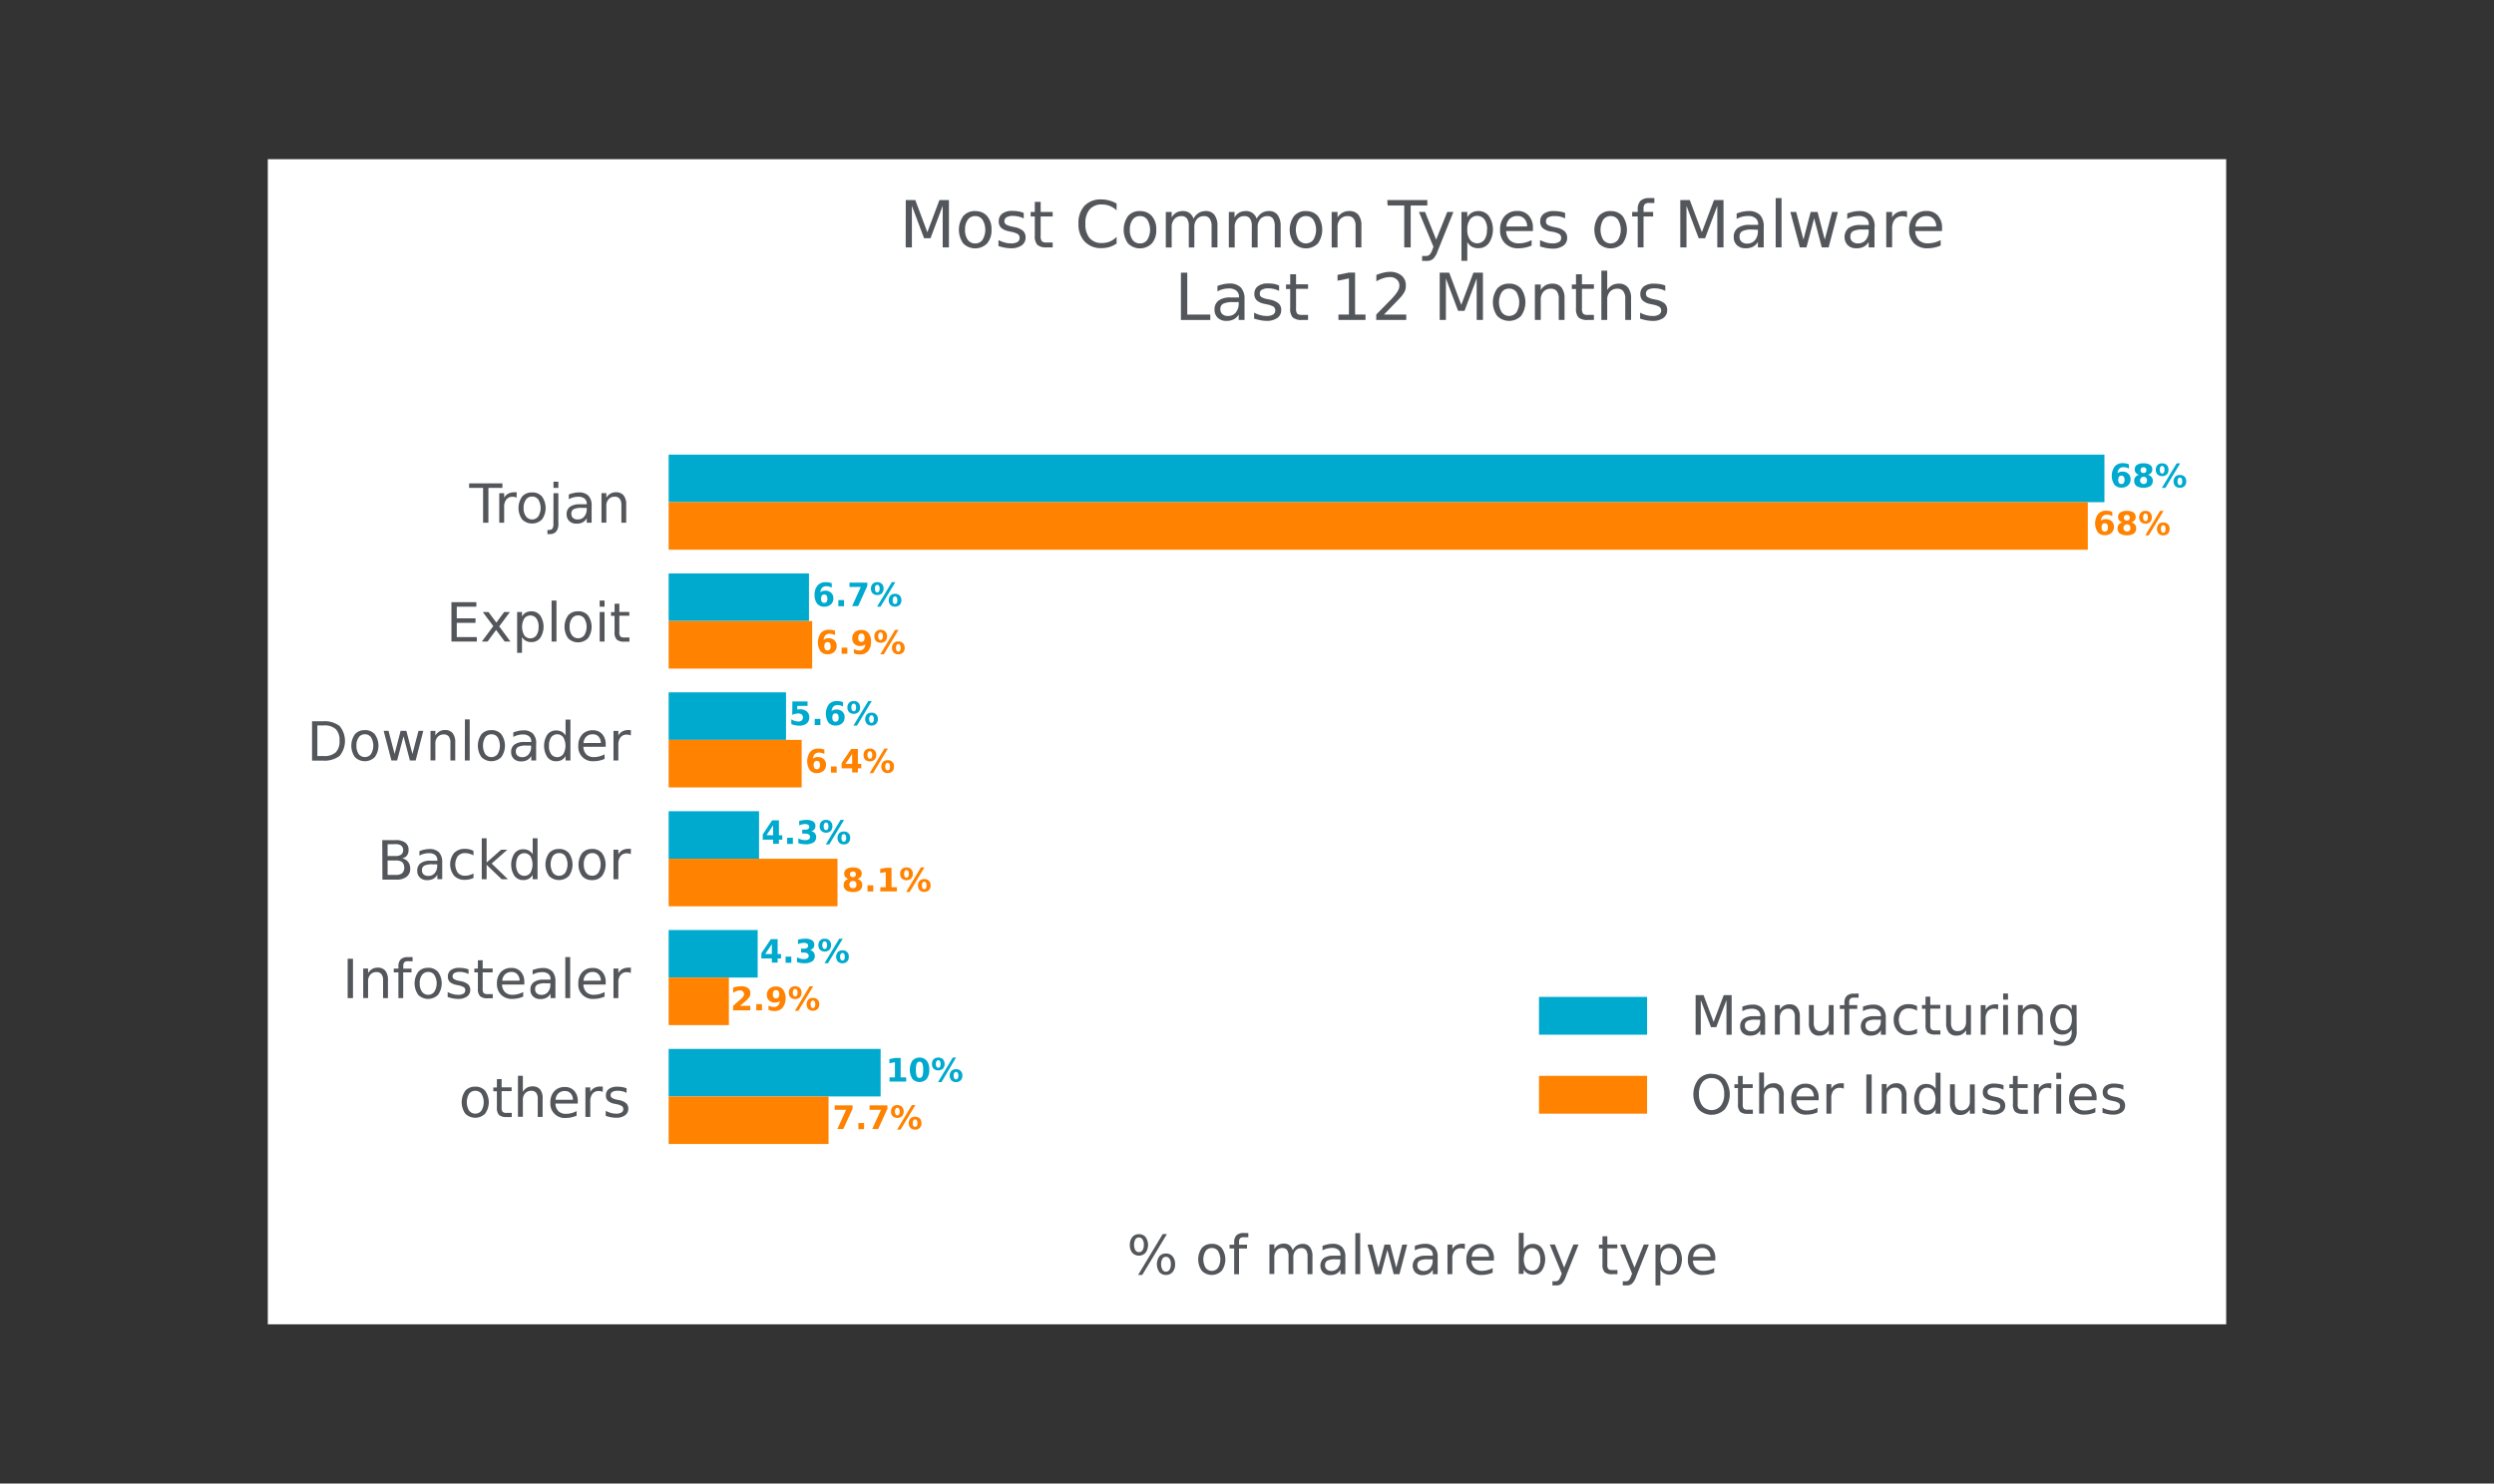 <?xml version="1.0" encoding="UTF-8"?>
<svg xmlns="http://www.w3.org/2000/svg" xmlns:xlink="http://www.w3.org/1999/xlink" id="Layer_1" data-name="Layer 1" width="600" height="357" viewBox="0 0 600 357">
  <rect x="0" y="0" width="600" height="357" fill="#333333" stroke="none"/>
  <defs>
    <style>.cls-1{fill:none;}.cls-2{fill:#fff;}.cls-3{clip-path:url(#clip-path);}.cls-4{fill:#00a9ce;}.cls-5{fill:#ff8200;}.cls-6{fill:#53565a;}</style>
    <clipPath id="clip-path">
      <rect class="cls-1" x="160.86" y="102.26" width="362.7" height="180.18"></rect>
    </clipPath>
  </defs>
  <g id="figure_1" data-name="figure 1">
    <g id="patch_1" data-name="patch 1">
      <path class="cls-2" d="M64.43,318.69H535.57V38.31H64.43Z"></path>
    </g>
    <g id="axes_1" data-name="axes 1">
      <g id="patch_2" data-name="patch 2">
        <path class="cls-2" d="M160.86,282.44h362.7V102.26H160.86Z"></path>
      </g>
      <g id="patch_3" data-name="patch 3">
        <g class="cls-3">
          <path class="cls-4" d="M160.86,109.41H506.28v11.44H160.86Z"></path>
        </g>
      </g>
      <g id="patch_4" data-name="patch 4">
        <g class="cls-3">
          <path class="cls-4" d="M160.86,138h33.76v11.44H160.86Z"></path>
        </g>
      </g>
      <g id="patch_5" data-name="patch 5">
        <g class="cls-3">
          <path class="cls-4" d="M160.86,166.61H189.1v11.44H160.86Z"></path>
        </g>
      </g>
      <g id="patch_6" data-name="patch 6">
        <g class="cls-3">
          <path class="cls-4" d="M160.86,195.21h21.75v11.44H160.86Z"></path>
        </g>
      </g>
      <g id="patch_7" data-name="patch 7">
        <g class="cls-3">
          <path class="cls-4" d="M160.86,223.81h21.42v11.44H160.86Z"></path>
        </g>
      </g>
      <g id="patch_8" data-name="patch 8">
        <g class="cls-3">
          <path class="cls-4" d="M160.86,252.41h51v11.44h-51Z"></path>
        </g>
      </g>
      <g id="patch_9" data-name="patch 9">
        <g class="cls-3">
          <path class="cls-5" d="M160.86,120.85H502.28v11.44H160.86Z"></path>
        </g>
      </g>
      <g id="patch_10" data-name="patch 10">
        <g class="cls-3">
          <path class="cls-5" d="M160.86,149.45h34.53v11.44H160.86Z"></path>
        </g>
      </g>
      <g id="patch_11" data-name="patch 11">
        <g class="cls-3">
          <path class="cls-5" d="M160.86,178.05h32v11.44h-32Z"></path>
        </g>
      </g>
      <g id="patch_12" data-name="patch 12">
        <g class="cls-3">
          <path class="cls-5" d="M160.86,206.65h40.62v11.44H160.86Z"></path>
        </g>
      </g>
      <g id="patch_13" data-name="patch 13">
        <g class="cls-3">
          <path class="cls-5" d="M160.86,235.25h14.49v11.44H160.86Z"></path>
        </g>
      </g>
      <g id="patch_14" data-name="patch 14">
        <g class="cls-3">
          <path class="cls-5" d="M160.86,263.85h38.47v11.44H160.86Z"></path>
        </g>
      </g>
      <g id="matplotlib.axis_1" data-name="matplotlib.axis 1">
        <g id="text_1" data-name="text 1">
          <path id="DejaVuSans-25" class="cls-6" d="M280.51,302.45a1,1,0,0,0-.87.47,2.9,2.9,0,0,0,0,2.61,1,1,0,0,0,1.73,0,2.34,2.34,0,0,0,.31-1.3,2.29,2.29,0,0,0-.31-1.3A1,1,0,0,0,280.51,302.45Zm0-.8a2,2,0,0,1,1.59.69,2.82,2.82,0,0,1,.6,1.89,2.77,2.77,0,0,1-.6,1.88,2,2,0,0,1-1.59.7,2,2,0,0,1-1.6-.7,3.31,3.31,0,0,1,0-3.77A2,2,0,0,1,280.51,301.65ZM274,297.78a1,1,0,0,0-.86.47,2.9,2.9,0,0,0,0,2.61,1,1,0,0,0,.86.47,1,1,0,0,0,.87-.47,2.33,2.33,0,0,0,.31-1.31,2.22,2.22,0,0,0-.32-1.29A1,1,0,0,0,274,297.78Zm5.73-.81h1l-5.93,9.84h-1ZM274,297a2,2,0,0,1,1.6.7,3.26,3.26,0,0,1,0,3.77,2.18,2.18,0,0,1-3.2,0,2.83,2.83,0,0,1-.58-1.89,2.79,2.79,0,0,1,.59-1.88A2,2,0,0,1,274,297Z"></path>
          <path id="DejaVuSans-6f" class="cls-6" d="M291.52,300.33a1.75,1.75,0,0,0-1.48.74,3.93,3.93,0,0,0,0,4,1.85,1.85,0,0,0,3,0,3.93,3.93,0,0,0,0-4A1.74,1.74,0,0,0,291.52,300.33Zm0-1a3,3,0,0,1,2.4,1,4.75,4.75,0,0,1,0,5.48,3.37,3.37,0,0,1-4.79,0,4.75,4.75,0,0,1,0-5.48A3,3,0,0,1,291.52,299.34Z"></path>
          <path id="DejaVuSans-66" class="cls-6" d="M300.32,296.74v1h-1.11a1.22,1.22,0,0,0-.88.25,1.35,1.35,0,0,0-.24.92v.62H300v.91h-1.92v6.2h-1.17v-6.2H295.8v-.91h1.12V299a2.33,2.33,0,0,1,.55-1.73,2.43,2.43,0,0,1,1.75-.55Z"></path>
          <path id="DejaVuSans-6d" class="cls-6" d="M311,300.88a3,3,0,0,1,1-1.16,2.65,2.65,0,0,1,1.43-.38,2,2,0,0,1,1.71.78,3.48,3.48,0,0,1,.61,2.21v4.29h-1.18v-4.25a2.6,2.6,0,0,0-.36-1.52,1.27,1.27,0,0,0-1.1-.49,1.81,1.81,0,0,0-1.44.6,2.41,2.41,0,0,0-.52,1.64v4H310v-4.25a2.58,2.58,0,0,0-.36-1.52,1.29,1.29,0,0,0-1.12-.49,1.8,1.8,0,0,0-1.42.6,2.43,2.43,0,0,0-.53,1.64v4h-1.17v-7.11h1.17v1.11a2.7,2.7,0,0,1,1-1,2.78,2.78,0,0,1,1.33-.31,2.15,2.15,0,0,1,1.32.4A2.25,2.25,0,0,1,311,300.88Z"></path>
          <path id="DejaVuSans-61" class="cls-6" d="M321.33,303.05a4.22,4.22,0,0,0-2,.32,1.18,1.18,0,0,0-.55,1.11,1.25,1.25,0,0,0,.41,1,1.57,1.57,0,0,0,1.11.37,1.94,1.94,0,0,0,1.56-.69,2.74,2.74,0,0,0,.59-1.83v-.26Zm2.33-.48v4.05h-1.17v-1.08a2.62,2.62,0,0,1-1,1,3.22,3.22,0,0,1-1.46.31,2.41,2.41,0,0,1-1.73-.62,2.42,2.42,0,0,1,.15-3.45,4,4,0,0,1,2.4-.6h1.64V302a1.55,1.55,0,0,0-.53-1.25,2.28,2.28,0,0,0-1.49-.44,4.76,4.76,0,0,0-2.3.59v-1.08a7,7,0,0,1,1.25-.37,5.31,5.31,0,0,1,1.17-.13,3.07,3.07,0,0,1,2.31.8A3.45,3.45,0,0,1,323.66,302.57Z"></path>
          <path id="DejaVuSans-6c" class="cls-6" d="M326.06,296.74h1.17v9.88h-1.17Z"></path>
          <path id="DejaVuSans-77" class="cls-6" d="M329,299.51h1.16l1.46,5.55,1.46-5.55h1.37l1.46,5.55,1.46-5.55h1.17l-1.86,7.11H335.3l-1.53-5.83-1.54,5.83h-1.37Z"></path>
          <path id="DejaVuSans-61-2" data-name="DejaVuSans-61" class="cls-6" d="M343.54,303.05a4.25,4.25,0,0,0-2,.32,1.18,1.18,0,0,0-.55,1.11,1.25,1.25,0,0,0,.41,1,1.58,1.58,0,0,0,1.11.37,1.94,1.94,0,0,0,1.56-.69,2.69,2.69,0,0,0,.59-1.83v-.26Zm2.33-.48v4.05H344.7v-1.08a2.62,2.62,0,0,1-1,1,3.19,3.19,0,0,1-1.46.31,2.41,2.41,0,0,1-1.73-.62,2.42,2.42,0,0,1,.15-3.45,4,4,0,0,1,2.4-.6h1.64V302a1.55,1.55,0,0,0-.53-1.25,2.28,2.28,0,0,0-1.49-.44,4.76,4.76,0,0,0-2.3.59v-1.08a7.29,7.29,0,0,1,1.25-.37,5.31,5.31,0,0,1,1.17-.13,3.07,3.07,0,0,1,2.31.8A3.45,3.45,0,0,1,345.87,302.57Z"></path>
          <path id="DejaVuSans-72" class="cls-6" d="M352.39,300.6a1.47,1.47,0,0,0-.43-.16,2,2,0,0,0-.51-.06,1.87,1.87,0,0,0-1.52.65,2.85,2.85,0,0,0-.53,1.85v3.74h-1.17v-7.11h1.17v1.11a2.46,2.46,0,0,1,1-1,3,3,0,0,1,1.44-.32l.26,0a2.21,2.21,0,0,1,.33.05Z"></path>
          <path id="DejaVuSans-65" class="cls-6" d="M359.41,302.78v.57H354a2.69,2.69,0,0,0,.72,1.83,2.48,2.48,0,0,0,1.82.64,5.15,5.15,0,0,0,1.3-.17,6,6,0,0,0,1.26-.49v1.1a7.44,7.44,0,0,1-1.29.41,6.7,6.7,0,0,1-1.34.14,3.42,3.42,0,0,1-3.69-3.67,3.91,3.91,0,0,1,.94-2.77,3.27,3.27,0,0,1,2.54-1,2.88,2.88,0,0,1,2.27.93A3.58,3.58,0,0,1,359.41,302.78Zm-1.17-.35a2.24,2.24,0,0,0-.54-1.53,1.79,1.79,0,0,0-1.38-.57,2.22,2.22,0,0,0-1.57.55,2.3,2.3,0,0,0-.67,1.56Z"></path>
          <path id="DejaVuSans-62" class="cls-6" d="M370.56,303.07a3.43,3.43,0,0,0-.53-2,1.82,1.82,0,0,0-2.91,0,4.13,4.13,0,0,0,0,4.05,1.82,1.82,0,0,0,2.91,0A3.45,3.45,0,0,0,370.56,303.07Zm-4-2.48a2.4,2.4,0,0,1,.93-.94,2.79,2.79,0,0,1,1.34-.31,2.57,2.57,0,0,1,2.1,1,4.92,4.92,0,0,1,0,5.41,2.57,2.57,0,0,1-2.1,1,2.79,2.79,0,0,1-1.34-.31,2.4,2.4,0,0,1-.93-.94v1.06h-1.18v-9.88h1.18Z"></path>
          <path id="DejaVuSans-79" class="cls-6" d="M376.67,307.28a4.27,4.27,0,0,1-1,1.66,1.89,1.89,0,0,1-1.25.39h-.94v-1h.69a1.14,1.14,0,0,0,.75-.23,3.06,3.06,0,0,0,.59-1.08l.21-.53-2.88-7h1.24l2.22,5.56,2.22-5.56h1.24Z"></path>
          <path id="DejaVuSans-74" class="cls-6" d="M386.69,297.49v2h2.4v.91h-2.4v3.86a1.75,1.75,0,0,0,.24,1.12,1.4,1.4,0,0,0,1,.25h1.19v1H387.9a2.69,2.69,0,0,1-1.87-.5,2.58,2.58,0,0,1-.51-1.84v-3.86h-.86v-.91h.86v-2Z"></path>
          <path id="DejaVuSans-79-2" data-name="DejaVuSans-79" class="cls-6" d="M393.59,307.28a4.15,4.15,0,0,1-1,1.66,1.89,1.89,0,0,1-1.25.39h-.94v-1h.69a1.14,1.14,0,0,0,.75-.23,2.9,2.9,0,0,0,.59-1.08l.21-.53-2.88-7H391l2.22,5.56,2.23-5.56h1.23Z"></path>
          <path id="DejaVuSans-70" class="cls-6" d="M399.45,305.56v3.77h-1.17v-9.82h1.17v1.08a2.54,2.54,0,0,1,.93-.94,2.86,2.86,0,0,1,1.35-.31,2.57,2.57,0,0,1,2.1,1,4.92,4.92,0,0,1,0,5.41,2.57,2.57,0,0,1-2.1,1,2.86,2.86,0,0,1-1.35-.31A2.54,2.54,0,0,1,399.45,305.56Zm4-2.49a3.43,3.43,0,0,0-.53-2,1.83,1.83,0,0,0-2.92,0,4.13,4.13,0,0,0,0,4.05,1.83,1.83,0,0,0,2.92,0A3.45,3.45,0,0,0,403.43,303.07Z"></path>
          <path id="DejaVuSans-65-2" data-name="DejaVuSans-65" class="cls-6" d="M412.66,302.78v.57h-5.37a2.69,2.69,0,0,0,.72,1.83,2.48,2.48,0,0,0,1.82.64,5.15,5.15,0,0,0,1.3-.17,6,6,0,0,0,1.26-.49v1.1a7.44,7.44,0,0,1-1.29.41,6.7,6.7,0,0,1-1.34.14,3.42,3.42,0,0,1-3.69-3.67,3.91,3.91,0,0,1,.94-2.77,3.27,3.27,0,0,1,2.54-1,2.88,2.88,0,0,1,2.27.93A3.58,3.58,0,0,1,412.66,302.78Zm-1.17-.35a2.24,2.24,0,0,0-.54-1.53,1.79,1.79,0,0,0-1.38-.57,2.22,2.22,0,0,0-1.57.55,2.35,2.35,0,0,0-.67,1.56Z"></path>
        </g>
      </g>
      <g id="matplotlib.axis_2" data-name="matplotlib.axis 2">
        <g id="ytick_1" data-name="ytick 1">
          <g id="text_2" data-name="text 2">
            <path id="DejaVuSans-54" class="cls-6" d="M112.87,116.32h8v1.08h-3.37v8.39h-1.28V117.4h-3.37Z"></path>
            <path id="DejaVuSans-72-2" data-name="DejaVuSans-72" class="cls-6" d="M124.28,119.77a1.59,1.59,0,0,0-.43-.16,2.1,2.1,0,0,0-.51-.06,1.85,1.85,0,0,0-1.52.65,2.8,2.8,0,0,0-.53,1.85v3.74h-1.18v-7.11h1.18v1.11a2.34,2.34,0,0,1,1-1,3,3,0,0,1,1.43-.32l.27,0a2.09,2.09,0,0,1,.32,0Z"></path>
            <path id="DejaVuSans-6f-2" data-name="DejaVuSans-6f" class="cls-6" d="M128,119.5a1.75,1.75,0,0,0-1.48.74,3.28,3.28,0,0,0-.55,2,3.22,3.22,0,0,0,.55,2,1.85,1.85,0,0,0,3,0,3.93,3.93,0,0,0,0-4A1.74,1.74,0,0,0,128,119.5Zm0-1a3,3,0,0,1,2.4,1,4.77,4.77,0,0,1,0,5.49,3.39,3.39,0,0,1-4.79,0,4.77,4.77,0,0,1,0-5.49A3,3,0,0,1,128,118.51Z"></path>
            <path id="DejaVuSans-6a" class="cls-6" d="M133.16,118.68h1.17v7.24a3,3,0,0,1-.52,2,2.08,2.08,0,0,1-1.66.61h-.45v-1H132a1.07,1.07,0,0,0,.9-.31,2.29,2.29,0,0,0,.24-1.28Zm0-2.76h1.17v1.48h-1.17Z"></path>
            <path id="DejaVuSans-61-3" data-name="DejaVuSans-61" class="cls-6" d="M140,122.22a4.22,4.22,0,0,0-2,.32,1.18,1.18,0,0,0-.55,1.11,1.29,1.29,0,0,0,.41,1A1.61,1.61,0,0,0,139,125a1.94,1.94,0,0,0,1.56-.69,2.74,2.74,0,0,0,.59-1.83v-.26Zm2.33-.48v4.05h-1.17v-1.08a2.55,2.55,0,0,1-1,1,3.09,3.09,0,0,1-1.46.31,2.44,2.44,0,0,1-1.74-.62,2.17,2.17,0,0,1-.64-1.64,2.12,2.12,0,0,1,.8-1.8,3.93,3.93,0,0,1,2.4-.61h1.64v-.12a1.55,1.55,0,0,0-.53-1.25,2.28,2.28,0,0,0-1.49-.44,4.76,4.76,0,0,0-2.3.59V119a7,7,0,0,1,1.25-.37,5.31,5.31,0,0,1,1.17-.13,3.07,3.07,0,0,1,2.31.8A3.45,3.45,0,0,1,142.34,121.74Z"></path>
            <path id="DejaVuSans-6e" class="cls-6" d="M150.65,121.5v4.29h-1.16v-4.25a2.43,2.43,0,0,0-.4-1.51,1.42,1.42,0,0,0-1.18-.5,1.91,1.91,0,0,0-1.49.6,2.33,2.33,0,0,0-.55,1.65v4H144.7v-7.11h1.17v1.11a2.82,2.82,0,0,1,1-1,2.67,2.67,0,0,1,1.31-.32,2.28,2.28,0,0,1,1.85.76A3.43,3.43,0,0,1,150.65,121.5Z"></path>
          </g>
        </g>
        <g id="ytick_2" data-name="ytick 2">
          <g id="text_3" data-name="text 3">
            <path id="DejaVuSans-45" class="cls-6" d="M108.6,144.92h6V146h-4.71v2.8h4.51v1.08h-4.51v3.43h4.82v1.08h-6.1Z"></path>
            <path id="DejaVuSans-78" class="cls-6" d="M122.67,147.28l-2.57,3.46,2.7,3.65h-1.38l-2.07-2.79-2.06,2.79h-1.38l2.76-3.72-2.53-3.39h1.38l1.89,2.54,1.88-2.54Z"></path>
            <path id="DejaVuSans-70-2" data-name="DejaVuSans-70" class="cls-6" d="M125.58,153.33v3.77h-1.17v-9.82h1.17v1.08a2.54,2.54,0,0,1,.93-.94,2.82,2.82,0,0,1,1.34-.31,2.57,2.57,0,0,1,2.11,1,4.92,4.92,0,0,1,0,5.41,2.55,2.55,0,0,1-2.11,1,2.71,2.71,0,0,1-1.34-.31A2.54,2.54,0,0,1,125.58,153.33Zm4-2.49a3.43,3.43,0,0,0-.53-2,1.82,1.82,0,0,0-2.92,0,4.13,4.13,0,0,0,0,4.05,1.82,1.82,0,0,0,2.92,0A3.45,3.45,0,0,0,129.56,150.84Z"></path>
            <path id="DejaVuSans-6c-2" data-name="DejaVuSans-6c" class="cls-6" d="M132.7,144.52h1.17v9.87H132.7Z"></path>
            <path id="DejaVuSans-6f-3" data-name="DejaVuSans-6f" class="cls-6" d="M139.07,148.1a1.74,1.74,0,0,0-1.48.74,3.21,3.21,0,0,0-.55,2,3.29,3.29,0,0,0,.54,2,1.86,1.86,0,0,0,3,0,3.93,3.93,0,0,0,0-4A1.75,1.75,0,0,0,139.07,148.1Zm0-1a3,3,0,0,1,2.39,1,4.77,4.77,0,0,1,0,5.49,3.39,3.39,0,0,1-4.79,0,4.81,4.81,0,0,1,0-5.49A3,3,0,0,1,139.07,147.11Z"></path>
            <path id="DejaVuSans-69" class="cls-6" d="M144.27,147.28h1.17v7.11h-1.17Zm0-2.76h1.17V146h-1.17Z"></path>
            <path id="DejaVuSans-74-2" data-name="DejaVuSans-74" class="cls-6" d="M149,145.27v2h2.4v.91H149v3.86a1.84,1.84,0,0,0,.23,1.12,1.41,1.41,0,0,0,1,.25h1.2v1h-1.2a2.62,2.62,0,0,1-1.86-.5,2.53,2.53,0,0,1-.52-1.84v-3.86H147v-.91h.85v-2Z"></path>
          </g>
        </g>
        <g id="ytick_3" data-name="ytick 3">
          <g id="text_4" data-name="text 4">
            <path id="DejaVuSans-44" class="cls-6" d="M76.35,174.57v7.37H77.9a4,4,0,0,0,2.87-.89,3.77,3.77,0,0,0,.91-2.81,3.72,3.72,0,0,0-.91-2.78,4,4,0,0,0-2.87-.89Zm-1.28-1H77.7a6,6,0,0,1,4,1.14,5.65,5.65,0,0,1,0,7.19,6,6,0,0,1-4,1.14H75.07Z"></path>
            <path id="DejaVuSans-6f-4" data-name="DejaVuSans-6f" class="cls-6" d="M87.78,176.7a1.75,1.75,0,0,0-1.48.74,3.21,3.21,0,0,0-.55,2,3.29,3.29,0,0,0,.54,2,1.77,1.77,0,0,0,1.49.74,1.75,1.75,0,0,0,1.48-.74,3.93,3.93,0,0,0,0-4A1.75,1.75,0,0,0,87.78,176.7Zm0-1a3,3,0,0,1,2.39,1,4.72,4.72,0,0,1,0,5.49,3.39,3.39,0,0,1-4.79,0,4.81,4.81,0,0,1,0-5.49A3,3,0,0,1,87.78,175.71Z"></path>
            <path id="DejaVuSans-77-2" data-name="DejaVuSans-77" class="cls-6" d="M92.3,175.88h1.17l1.46,5.55,1.45-5.55h1.38l1.46,5.55,1.46-5.55h1.16L100,183H98.61l-1.53-5.82L95.54,183H94.16Z"></path>
            <path id="DejaVuSans-6e-2" data-name="DejaVuSans-6e" class="cls-6" d="M109.52,178.7V183h-1.16v-4.25a2.43,2.43,0,0,0-.4-1.51,1.41,1.41,0,0,0-1.18-.5,1.91,1.91,0,0,0-1.49.6,2.33,2.33,0,0,0-.55,1.65v4h-1.17v-7.11h1.17V177a2.82,2.82,0,0,1,1-1,2.67,2.67,0,0,1,1.31-.32,2.26,2.26,0,0,1,1.85.76A3.43,3.43,0,0,1,109.52,178.7Z"></path>
            <path id="DejaVuSans-6c-3" data-name="DejaVuSans-6c" class="cls-6" d="M111.85,173.12H113V183h-1.17Z"></path>
            <path id="DejaVuSans-6f-5" data-name="DejaVuSans-6f" class="cls-6" d="M118.22,176.7a1.77,1.77,0,0,0-1.49.74,4,4,0,0,0,0,4,1.86,1.86,0,0,0,3,0,4,4,0,0,0,0-4A1.76,1.76,0,0,0,118.22,176.7Zm0-1a3,3,0,0,1,2.39,1,4.77,4.77,0,0,1,0,5.49,3.39,3.39,0,0,1-4.79,0,4.81,4.81,0,0,1,0-5.49A3,3,0,0,1,118.22,175.71Z"></path>
            <path id="DejaVuSans-61-4" data-name="DejaVuSans-61" class="cls-6" d="M126.65,179.42a4.25,4.25,0,0,0-2,.32,1.18,1.18,0,0,0-.55,1.11,1.29,1.29,0,0,0,.41,1,1.63,1.63,0,0,0,1.11.36,1.94,1.94,0,0,0,1.56-.69,2.69,2.69,0,0,0,.59-1.83v-.26Zm2.33-.48V183h-1.17v-1.08a2.55,2.55,0,0,1-1,1,3.06,3.06,0,0,1-1.46.31,2.41,2.41,0,0,1-1.73-.62,2.14,2.14,0,0,1-.65-1.64,2.1,2.1,0,0,1,.81-1.8,3.88,3.88,0,0,1,2.39-.61h1.64v-.12a1.55,1.55,0,0,0-.53-1.25,2.28,2.28,0,0,0-1.49-.44,4.76,4.76,0,0,0-2.3.59v-1.08a7.29,7.29,0,0,1,1.25-.37,5.31,5.31,0,0,1,1.17-.13,3.07,3.07,0,0,1,2.31.8A3.4,3.4,0,0,1,129,178.94Z"></path>
            <path id="DejaVuSans-64" class="cls-6" d="M136.06,177v-3.84h1.17V183h-1.17v-1.06a2.4,2.4,0,0,1-.93.94,2.7,2.7,0,0,1-1.35.31,2.54,2.54,0,0,1-2.1-1,5,5,0,0,1,0-5.41,2.57,2.57,0,0,1,2.1-1,2.81,2.81,0,0,1,1.35.31A2.4,2.4,0,0,1,136.06,177Zm-4,2.48a3.45,3.45,0,0,0,.53,2,1.82,1.82,0,0,0,2.92,0,4.13,4.13,0,0,0,0-4.05,1.82,1.82,0,0,0-2.92,0A3.43,3.43,0,0,0,132.08,179.44Z"></path>
            <path id="DejaVuSans-65-3" data-name="DejaVuSans-65" class="cls-6" d="M145.72,179.15v.57h-5.37a2.74,2.74,0,0,0,.72,1.84,2.52,2.52,0,0,0,1.82.63,5.15,5.15,0,0,0,1.3-.17,6,6,0,0,0,1.26-.49v1.1a7.44,7.44,0,0,1-1.29.41,6.7,6.7,0,0,1-1.34.14,3.42,3.42,0,0,1-3.69-3.67,3.91,3.91,0,0,1,.94-2.77,3.31,3.31,0,0,1,2.54-1,2.88,2.88,0,0,1,2.27.93A3.58,3.58,0,0,1,145.72,179.15Zm-1.17-.35a2.22,2.22,0,0,0-.54-1.52,1.76,1.76,0,0,0-1.38-.58,2.18,2.18,0,0,0-1.57.56,2.3,2.3,0,0,0-.67,1.55Z"></path>
            <path id="DejaVuSans-72-3" data-name="DejaVuSans-72" class="cls-6" d="M151.75,177a1.47,1.47,0,0,0-.43-.16,2,2,0,0,0-.51-.06,1.87,1.87,0,0,0-1.52.65,2.85,2.85,0,0,0-.53,1.85V183h-1.17v-7.11h1.17V177a2.46,2.46,0,0,1,1-1,3,3,0,0,1,1.44-.32l.26,0a2.21,2.21,0,0,1,.33.05Z"></path>
          </g>
        </g>
        <g id="ytick_4" data-name="ytick 4">
          <g id="text_5" data-name="text 5">
            <path id="DejaVuSans-42" class="cls-6" d="M93.25,207.07v3.47h2a2.27,2.27,0,0,0,1.53-.43,2,2,0,0,0,0-2.62,2.33,2.33,0,0,0-1.53-.42Zm0-3.9V206h1.89a2.23,2.23,0,0,0,1.4-.36,1.47,1.47,0,0,0,0-2.14,2.23,2.23,0,0,0-1.4-.36Zm-1.29-1h3.28a3.62,3.62,0,0,1,2.26.61,2,2,0,0,1,.79,1.73,2.16,2.16,0,0,1-.4,1.38,1.77,1.77,0,0,1-1.2.64,2.53,2.53,0,0,1,1.47.85,2.48,2.48,0,0,1,.53,1.61,2.35,2.35,0,0,1-.87,2,3.82,3.82,0,0,1-2.45.69H92Z"></path>
            <path id="DejaVuSans-61-5" data-name="DejaVuSans-61" class="cls-6" d="M104.06,208a4.28,4.28,0,0,0-2,.32,1.2,1.2,0,0,0-.55,1.11,1.29,1.29,0,0,0,.41,1,1.66,1.66,0,0,0,1.12.36,1.94,1.94,0,0,0,1.56-.69,2.73,2.73,0,0,0,.58-1.83V208Zm2.33-.48v4.05h-1.17v-1.08a2.46,2.46,0,0,1-1,1,3.12,3.12,0,0,1-1.46.31,2.42,2.42,0,0,1-1.74-.62,2.13,2.13,0,0,1-.64-1.64,2.09,2.09,0,0,1,.8-1.8,3.89,3.89,0,0,1,2.4-.61h1.63V207a1.52,1.52,0,0,0-.53-1.25,2.27,2.27,0,0,0-1.48-.44,4.68,4.68,0,0,0-1.19.15,4.43,4.43,0,0,0-1.11.44v-1.08a6.94,6.94,0,0,1,1.24-.37,5.4,5.4,0,0,1,1.18-.13,3.06,3.06,0,0,1,2.3.8A3.4,3.4,0,0,1,106.39,207.54Z"></path>
            <path id="DejaVuSans-63" class="cls-6" d="M113.91,204.76v1.09a4.62,4.62,0,0,0-1-.41,3.83,3.83,0,0,0-1-.14,2.23,2.23,0,0,0-1.77.72,3.57,3.57,0,0,0,0,4,2.23,2.23,0,0,0,1.77.72,3.83,3.83,0,0,0,1-.14,4.62,4.62,0,0,0,1-.41v1.08a4.45,4.45,0,0,1-1,.34,5,5,0,0,1-1.11.12,3.37,3.37,0,0,1-2.56-1,4.42,4.42,0,0,1,0-5.46,3.5,3.5,0,0,1,2.62-1,4.72,4.72,0,0,1,1.06.12A4.43,4.43,0,0,1,113.91,204.76Z"></path>
            <path id="DejaVuSans-6b" class="cls-6" d="M115.9,201.72h1.17v5.83l3.49-3.07h1.49l-3.77,3.33,3.93,3.78h-1.52l-3.62-3.47v3.47H115.9Z"></path>
            <path id="DejaVuSans-64-2" data-name="DejaVuSans-64" class="cls-6" d="M128.15,205.56v-3.84h1.17v9.87h-1.17v-1.06a2.4,2.4,0,0,1-.93.94,2.7,2.7,0,0,1-1.35.31,2.54,2.54,0,0,1-2.1-1,5,5,0,0,1,0-5.41,2.57,2.57,0,0,1,2.1-1,2.81,2.81,0,0,1,1.35.31A2.4,2.4,0,0,1,128.15,205.56Zm-4,2.48a3.45,3.45,0,0,0,.53,2,1.82,1.82,0,0,0,2.92,0,4.13,4.13,0,0,0,0-4,1.83,1.83,0,0,0-2.92,0A3.43,3.43,0,0,0,124.17,208Z"></path>
            <path id="DejaVuSans-6f-6" data-name="DejaVuSans-6f" class="cls-6" d="M134.48,205.3A1.77,1.77,0,0,0,133,206a4,4,0,0,0,0,4,1.86,1.86,0,0,0,3,0,4,4,0,0,0,0-4A1.75,1.75,0,0,0,134.48,205.3Zm0-1a3,3,0,0,1,2.39,1,4.77,4.77,0,0,1,0,5.49,3.39,3.39,0,0,1-4.79,0,4.81,4.81,0,0,1,0-5.49A3,3,0,0,1,134.48,204.31Z"></path>
            <path id="DejaVuSans-6f-7" data-name="DejaVuSans-6f" class="cls-6" d="M142.43,205.3A1.75,1.75,0,0,0,141,206a3.21,3.21,0,0,0-.55,2,3.29,3.29,0,0,0,.54,2,1.77,1.77,0,0,0,1.49.74,1.74,1.74,0,0,0,1.48-.74,3.93,3.93,0,0,0,0-4A1.74,1.74,0,0,0,142.43,205.3Zm0-1a3,3,0,0,1,2.4,1,4.77,4.77,0,0,1,0,5.49,3,3,0,0,1-2.4,1,3,3,0,0,1-2.39-1,4.77,4.77,0,0,1,0-5.49A3,3,0,0,1,142.43,204.31Z"></path>
            <path id="DejaVuSans-72-4" data-name="DejaVuSans-72" class="cls-6" d="M151.75,205.57a1.47,1.47,0,0,0-.43-.16,2,2,0,0,0-.51-.06,1.87,1.87,0,0,0-1.52.65,2.85,2.85,0,0,0-.53,1.85v3.74h-1.17v-7.11h1.17v1.11a2.46,2.46,0,0,1,1-1,3,3,0,0,1,1.44-.32l.26,0a2.21,2.21,0,0,1,.33,0Z"></path>
          </g>
        </g>
        <g id="ytick_5" data-name="ytick 5">
          <g id="text_6" data-name="text 6">
            <path id="DejaVuSans-49" class="cls-6" d="M83.64,230.72h1.28v9.47H83.64Z"></path>
            <path id="DejaVuSans-6e-3" data-name="DejaVuSans-6e" class="cls-6" d="M93.33,235.9v4.29H92.16v-4.25a2.43,2.43,0,0,0-.39-1.51,1.42,1.42,0,0,0-1.18-.5,1.91,1.91,0,0,0-1.49.6,2.33,2.33,0,0,0-.55,1.65v4H87.38v-7.11h1.17v1.11a2.82,2.82,0,0,1,1-1,2.65,2.65,0,0,1,1.31-.32,2.28,2.28,0,0,1,1.85.76A3.43,3.43,0,0,1,93.33,235.9Z"></path>
            <path id="DejaVuSans-66-2" data-name="DejaVuSans-66" class="cls-6" d="M99.26,230.32v1H98.14a1.18,1.18,0,0,0-.87.25,1.35,1.35,0,0,0-.25.92v.62H99V234H97v6.2H95.85V234H94.73v-.91h1.12v-.49a2.38,2.38,0,0,1,.55-1.73,2.45,2.45,0,0,1,1.75-.54Z"></path>
            <path id="DejaVuSans-6f-8" data-name="DejaVuSans-6f" class="cls-6" d="M103,233.9a1.75,1.75,0,0,0-1.48.74,3.21,3.21,0,0,0-.55,2,3.29,3.29,0,0,0,.54,2,1.86,1.86,0,0,0,3,0,3.93,3.93,0,0,0,0-4A1.75,1.75,0,0,0,103,233.9Zm0-1a3,3,0,0,1,2.39,1,4.72,4.72,0,0,1,0,5.49,3.39,3.39,0,0,1-4.79,0,4.81,4.81,0,0,1,0-5.49A3,3,0,0,1,103,232.91Z"></path>
            <path id="DejaVuSans-73" class="cls-6" d="M112.72,233.29v1.11a4.25,4.25,0,0,0-1-.38,4.42,4.42,0,0,0-1.1-.13,2.47,2.47,0,0,0-1.3.27.87.87,0,0,0-.44.8.73.73,0,0,0,.31.63,3.59,3.59,0,0,0,1.25.45l.4.08a3.76,3.76,0,0,1,1.77.76,1.73,1.73,0,0,1,.52,1.35,1.85,1.85,0,0,1-.78,1.57,3.53,3.53,0,0,1-2.16.58,7.22,7.22,0,0,1-1.19-.11,10.92,10.92,0,0,1-1.3-.34v-1.2a6.38,6.38,0,0,0,1.28.5,4.81,4.81,0,0,0,1.24.17,2.37,2.37,0,0,0,1.27-.28.89.89,0,0,0,.44-.8.86.86,0,0,0-.32-.73,3.92,3.92,0,0,0-1.4-.49l-.41-.09a3.28,3.28,0,0,1-1.57-.7,1.75,1.75,0,0,1-.48-1.3,1.84,1.84,0,0,1,.71-1.55,3.3,3.3,0,0,1,2-.55,7.82,7.82,0,0,1,1.22.1A5.37,5.37,0,0,1,112.72,233.29Z"></path>
            <path id="DejaVuSans-74-3" data-name="DejaVuSans-74" class="cls-6" d="M116.12,231.07v2h2.4V234h-2.4v3.86a1.75,1.75,0,0,0,.24,1.12,1.4,1.4,0,0,0,1,.25h1.19v1h-1.19a2.64,2.64,0,0,1-1.87-.5,2.58,2.58,0,0,1-.52-1.84V234h-.85v-.91h.85v-2Z"></path>
            <path id="DejaVuSans-65-4" data-name="DejaVuSans-65" class="cls-6" d="M126.14,236.35v.57h-5.37a2.74,2.74,0,0,0,.73,1.84,2.49,2.49,0,0,0,1.81.63,5.09,5.09,0,0,0,1.3-.17,5.76,5.76,0,0,0,1.26-.49v1.1a7.44,7.44,0,0,1-1.29.41,6.7,6.7,0,0,1-1.34.14,3.64,3.64,0,0,1-2.69-1,3.6,3.6,0,0,1-1-2.68,4,4,0,0,1,.94-2.77,3.31,3.31,0,0,1,2.55-1,2.91,2.91,0,0,1,2.27.93A3.62,3.62,0,0,1,126.14,236.35ZM125,236a2.16,2.16,0,0,0-.53-1.52,1.77,1.77,0,0,0-1.39-.58,2.18,2.18,0,0,0-1.56.56,2.26,2.26,0,0,0-.68,1.55Z"></path>
            <path id="DejaVuSans-61-6" data-name="DejaVuSans-61" class="cls-6" d="M131.29,236.62a4.25,4.25,0,0,0-2,.32,1.18,1.18,0,0,0-.55,1.11,1.29,1.29,0,0,0,.41,1,1.65,1.65,0,0,0,1.11.36,1.94,1.94,0,0,0,1.56-.69,2.69,2.69,0,0,0,.59-1.83v-.26Zm2.33-.48v4.05h-1.17v-1.08a2.48,2.48,0,0,1-1,1,3.06,3.06,0,0,1-1.46.31,2.41,2.41,0,0,1-1.73-.62,2.14,2.14,0,0,1-.65-1.64,2.1,2.1,0,0,1,.81-1.8,3.88,3.88,0,0,1,2.39-.61h1.64v-.12a1.52,1.52,0,0,0-.53-1.25,2.28,2.28,0,0,0-1.49-.44,4.79,4.79,0,0,0-1.19.15,4.52,4.52,0,0,0-1.1.44v-1.08a6.94,6.94,0,0,1,1.24-.37,5.31,5.31,0,0,1,1.17-.13,3.07,3.07,0,0,1,2.31.8A3.4,3.4,0,0,1,133.62,236.14Z"></path>
            <path id="DejaVuSans-6c-4" data-name="DejaVuSans-6c" class="cls-6" d="M136,230.32h1.17v9.87H136Z"></path>
            <path id="DejaVuSans-65-5" data-name="DejaVuSans-65" class="cls-6" d="M145.72,236.35v.57h-5.37a2.74,2.74,0,0,0,.72,1.84,2.52,2.52,0,0,0,1.82.63,5.15,5.15,0,0,0,1.3-.17,6,6,0,0,0,1.26-.49v1.1a7.44,7.44,0,0,1-1.29.41,6.7,6.7,0,0,1-1.34.14,3.42,3.42,0,0,1-3.69-3.67,3.91,3.91,0,0,1,.94-2.77,3.31,3.31,0,0,1,2.54-1,2.88,2.88,0,0,1,2.27.93A3.58,3.58,0,0,1,145.72,236.35Zm-1.17-.35a2.22,2.22,0,0,0-.54-1.52,1.76,1.76,0,0,0-1.38-.58,2.2,2.2,0,0,0-1.57.56,2.3,2.3,0,0,0-.67,1.55Z"></path>
            <path id="DejaVuSans-72-5" data-name="DejaVuSans-72" class="cls-6" d="M151.75,234.17a1.52,1.52,0,0,0-.42-.16,2.1,2.1,0,0,0-.51-.06,1.87,1.87,0,0,0-1.53.65,2.85,2.85,0,0,0-.53,1.85v3.74h-1.17v-7.11h1.17v1.11a2.46,2.46,0,0,1,1-1,3.06,3.06,0,0,1,1.44-.32l.26,0a2.21,2.21,0,0,1,.33,0Z"></path>
          </g>
        </g>
        <g id="ytick_6" data-name="ytick 6">
          <g id="text_7" data-name="text 7">
            <path id="DejaVuSans-6f-9" data-name="DejaVuSans-6f" class="cls-6" d="M114.33,262.5a1.77,1.77,0,0,0-1.49.74,4,4,0,0,0,0,4,1.86,1.86,0,0,0,3,0,4,4,0,0,0,0-4A1.75,1.75,0,0,0,114.33,262.5Zm0-1a3,3,0,0,1,2.39,1,4.77,4.77,0,0,1,0,5.49,3.39,3.39,0,0,1-4.79,0,4.81,4.81,0,0,1,0-5.49A3,3,0,0,1,114.33,261.51Z"></path>
            <path id="DejaVuSans-74-4" data-name="DejaVuSans-74" class="cls-6" d="M120.68,259.67v2h2.41v.91h-2.41v3.86a1.75,1.75,0,0,0,.24,1.12,1.4,1.4,0,0,0,1,.25h1.2v1h-1.2a2.67,2.67,0,0,1-1.87-.5,2.58,2.58,0,0,1-.51-1.84v-3.86h-.86v-.91h.86v-2Z"></path>
            <path id="DejaVuSans-68" class="cls-6" d="M130.54,264.5v4.29h-1.17v-4.25A2.37,2.37,0,0,0,129,263a1.41,1.41,0,0,0-1.18-.5,1.92,1.92,0,0,0-1.49.6,2.38,2.38,0,0,0-.54,1.65v4h-1.18v-9.87h1.18v3.87a2.8,2.8,0,0,1,1-1,2.67,2.67,0,0,1,1.31-.32,2.3,2.3,0,0,1,1.86.76A3.43,3.43,0,0,1,130.54,264.5Z"></path>
            <path id="DejaVuSans-65-6" data-name="DejaVuSans-65" class="cls-6" d="M139,265v.57h-5.37a2.74,2.74,0,0,0,.72,1.84,2.52,2.52,0,0,0,1.82.63,5.15,5.15,0,0,0,1.3-.17,5.68,5.68,0,0,0,1.25-.49v1.1a7.44,7.44,0,0,1-1.29.41,6.6,6.6,0,0,1-1.33.14,3.42,3.42,0,0,1-3.69-3.67,3.91,3.91,0,0,1,.94-2.77,3.31,3.31,0,0,1,2.54-1,2.88,2.88,0,0,1,2.27.93A3.58,3.58,0,0,1,139,265Zm-1.17-.35a2.22,2.22,0,0,0-.54-1.52,1.76,1.76,0,0,0-1.38-.58,2.18,2.18,0,0,0-1.57.56,2.31,2.31,0,0,0-.68,1.55Z"></path>
            <path id="DejaVuSans-72-6" data-name="DejaVuSans-72" class="cls-6" d="M145,262.77a1.47,1.47,0,0,0-.43-.16,2,2,0,0,0-.51-.06,1.87,1.87,0,0,0-1.52.65,2.85,2.85,0,0,0-.53,1.85v3.74h-1.17v-7.11H142v1.11a2.46,2.46,0,0,1,1-1,3,3,0,0,1,1.44-.32l.26,0a2.21,2.21,0,0,1,.33.05Z"></path>
            <path id="DejaVuSans-73-2" data-name="DejaVuSans-73" class="cls-6" d="M150.74,261.89V263a4.25,4.25,0,0,0-1-.38,4.42,4.42,0,0,0-1.1-.13,2.54,2.54,0,0,0-1.31.27.86.86,0,0,0-.43.8.73.73,0,0,0,.31.63,3.51,3.51,0,0,0,1.25.45l.4.08a3.76,3.76,0,0,1,1.77.76,1.73,1.73,0,0,1,.52,1.35,1.85,1.85,0,0,1-.78,1.57,3.55,3.55,0,0,1-2.16.58,7.22,7.22,0,0,1-1.19-.11,10.45,10.45,0,0,1-1.3-.34v-1.2a6.55,6.55,0,0,0,1.27.5,5,5,0,0,0,1.25.17,2.37,2.37,0,0,0,1.27-.28.91.91,0,0,0,.44-.8.88.88,0,0,0-.32-.73,3.91,3.91,0,0,0-1.41-.49l-.4-.09a3.28,3.28,0,0,1-1.57-.7,1.75,1.75,0,0,1-.48-1.3,1.84,1.84,0,0,1,.71-1.55,3.28,3.28,0,0,1,2-.55,7.82,7.82,0,0,1,1.22.1A5.37,5.37,0,0,1,150.74,261.89Z"></path>
          </g>
        </g>
      </g>
      <g id="text_8" data-name="text 8">
        <path id="DejaVuSans-Bold-36" class="cls-4" d="M510.36,114.48a.68.68,0,0,0-.58.25,1.58,1.58,0,0,0,0,1.5.8.8,0,0,0,1.16,0,1.58,1.58,0,0,0,0-1.5A.68.68,0,0,0,510.36,114.48Zm1.81-2.73v1a3.81,3.81,0,0,0-.68-.25,2.25,2.25,0,0,0-.62-.08,1.38,1.38,0,0,0-1,.36,1.63,1.63,0,0,0-.43,1.08,1.74,1.74,0,0,1,.54-.28,2.2,2.2,0,0,1,.64-.09,2,2,0,0,1,1.41.51,1.74,1.74,0,0,1,.54,1.33,1.91,1.91,0,0,1-.6,1.47,2.31,2.31,0,0,1-1.61.55,2.08,2.08,0,0,1-1.71-.75,3.9,3.9,0,0,1,.1-4.34,2.47,2.47,0,0,1,1.95-.8,4.68,4.68,0,0,1,.76.06A4.58,4.58,0,0,1,512.17,111.75Z"></path>
        <path id="DejaVuSans-Bold-38" class="cls-4" d="M515.68,114.74a.87.87,0,1,0,.63,1.51.9.9,0,0,0,.21-.64.88.88,0,0,0-.21-.64A.85.85,0,0,0,515.68,114.74Zm-1.07-.48a1.63,1.63,0,0,1-.78-.48,1.23,1.23,0,0,1-.26-.81,1.26,1.26,0,0,1,.53-1.09,2.69,2.69,0,0,1,1.58-.38,2.74,2.74,0,0,1,1.57.37,1.26,1.26,0,0,1,.54,1.1,1.24,1.24,0,0,1-.27.81,1.63,1.63,0,0,1-.78.48,1.63,1.63,0,0,1,.87.52,1.37,1.37,0,0,1,.3.91,1.54,1.54,0,0,1-.56,1.28,3.46,3.46,0,0,1-3.34,0,1.51,1.51,0,0,1-.57-1.28,1.37,1.37,0,0,1,.3-.91A1.63,1.63,0,0,1,514.61,114.26Zm.34-1.14a.7.7,0,0,0,.19.52.77.77,0,0,0,.54.18.72.72,0,0,0,.53-.18.81.81,0,0,0,0-1,.72.72,0,0,0-.53-.18.77.77,0,0,0-.54.18A.72.72,0,0,0,515,113.12Z"></path>
        <path id="DejaVuSans-Bold-25" class="cls-4" d="M524.44,114.94a.48.48,0,0,0-.42.23,1.26,1.26,0,0,0-.15.67,1.27,1.27,0,0,0,.15.68.46.46,0,0,0,.42.23.48.48,0,0,0,.42-.23,1.38,1.38,0,0,0,.14-.68,1.26,1.26,0,0,0-.15-.67A.45.45,0,0,0,524.44,114.94Zm0-.64a1.5,1.5,0,0,1,1.11.41,1.55,1.55,0,0,1,.41,1.13,1.58,1.58,0,0,1-.41,1.14,1.69,1.69,0,0,1-2.23,0,1.78,1.78,0,0,1,0-2.27A1.51,1.51,0,0,1,524.44,114.3Zm-3.5,3.1h-.84l3.56-5.9h.84Zm-.78-5.9a1.51,1.51,0,0,1,1.12.41,1.55,1.55,0,0,1,.4,1.13,1.57,1.57,0,0,1-.4,1.14,1.72,1.72,0,0,1-2.23,0,1.58,1.58,0,0,1-.41-1.14,1.55,1.55,0,0,1,.41-1.13A1.5,1.5,0,0,1,520.16,111.5Zm0,.64a.48.48,0,0,0-.42.23,1.26,1.26,0,0,0-.15.67,1.27,1.27,0,0,0,.15.68.47.47,0,0,0,.42.24.45.45,0,0,0,.42-.24,1.27,1.27,0,0,0,.15-.68,1.26,1.26,0,0,0-.15-.67A.48.48,0,0,0,520.16,112.14Z"></path>
      </g>
      <g id="text_9" data-name="text 9">
        <path id="DejaVuSans-Bold-36-2" data-name="DejaVuSans-Bold-36" class="cls-4" d="M198.29,143.08a.68.68,0,0,0-.58.25,1.58,1.58,0,0,0,0,1.5.7.7,0,0,0,.58.25.72.72,0,0,0,.58-.25,1.58,1.58,0,0,0,0-1.5A.69.69,0,0,0,198.29,143.08Zm1.81-2.73v1.05a3.81,3.81,0,0,0-.68-.25,2.37,2.37,0,0,0-.63-.08,1.41,1.41,0,0,0-1,.36,1.73,1.73,0,0,0-.43,1.08,1.68,1.68,0,0,1,.55-.28,2.15,2.15,0,0,1,.64-.09,2,2,0,0,1,1.41.51,1.77,1.77,0,0,1,.53,1.33,1.91,1.91,0,0,1-.6,1.47,2.3,2.3,0,0,1-1.6.55,2.1,2.1,0,0,1-1.72-.75,3.32,3.32,0,0,1-.6-2.12,3.22,3.22,0,0,1,.71-2.22,2.44,2.44,0,0,1,2-.8,4.77,4.77,0,0,1,.76.06A4.86,4.86,0,0,1,200.1,140.35Z"></path>
        <path id="DejaVuSans-Bold-2e" class="cls-4" d="M201.69,144.41h1.37v1.48h-1.37Z"></path>
        <path id="DejaVuSans-Bold-37" class="cls-4" d="M204.38,140.2h4.28V141l-2.22,4.86H205l2.09-4.61h-2.73Z"></path>
        <path id="DejaVuSans-Bold-25-2" data-name="DejaVuSans-Bold-25" class="cls-4" d="M215.32,143.54a.48.48,0,0,0-.41.23,1.26,1.26,0,0,0-.15.67,1.38,1.38,0,0,0,.14.68.48.48,0,0,0,.42.23.46.46,0,0,0,.42-.23,1.27,1.27,0,0,0,.15-.68,1.26,1.26,0,0,0-.15-.67A.48.48,0,0,0,215.32,143.54Zm0-.64a1.51,1.51,0,0,1,1.12.41,1.55,1.55,0,0,1,.41,1.13,1.58,1.58,0,0,1-.41,1.14,1.69,1.69,0,0,1-2.23,0,1.78,1.78,0,0,1,0-2.27A1.5,1.5,0,0,1,215.32,142.9Zm-3.49,3.1H211l3.55-5.9h.85Zm-.78-5.9a1.53,1.53,0,0,1,1.12.41,1.55,1.55,0,0,1,.4,1.13,1.57,1.57,0,0,1-.4,1.14,1.49,1.49,0,0,1-1.12.41,1.46,1.46,0,0,1-1.11-.41,1.58,1.58,0,0,1-.41-1.14,1.55,1.55,0,0,1,.41-1.13A1.5,1.5,0,0,1,211.05,140.1Zm0,.64a.48.48,0,0,0-.42.23,1.26,1.26,0,0,0-.15.67,1.27,1.27,0,0,0,.15.68.49.49,0,0,0,.84,0,1.27,1.27,0,0,0,.15-.68,1.26,1.26,0,0,0-.15-.67A.48.48,0,0,0,211.05,140.74Z"></path>
      </g>
      <g id="text_10" data-name="text 10">
        <path id="DejaVuSans-Bold-35" class="cls-4" d="M190.63,168.8h3.65v1.08H191.8v.88a2.05,2.05,0,0,1,.34-.07,2,2,0,0,1,.35,0,2.39,2.39,0,0,1,1.62.52,1.84,1.84,0,0,1,.58,1.45,1.78,1.78,0,0,1-.63,1.45,2.72,2.72,0,0,1-1.75.52,4.47,4.47,0,0,1-1-.1,4.6,4.6,0,0,1-.94-.28v-1.15a5.16,5.16,0,0,0,.88.4,2.56,2.56,0,0,0,.79.13,1.3,1.3,0,0,0,.84-.26,1,1,0,0,0,0-1.42,1.3,1.3,0,0,0-.84-.26,2.83,2.83,0,0,0-.68.09,4.88,4.88,0,0,0-.77.25Z"></path>
        <path id="DejaVuSans-Bold-2e-2" data-name="DejaVuSans-Bold-2e" class="cls-4" d="M196,173h1.37v1.48H196Z"></path>
        <path id="DejaVuSans-Bold-36-3" data-name="DejaVuSans-Bold-36" class="cls-4" d="M201,171.68a.68.68,0,0,0-.58.25,1.58,1.58,0,0,0,0,1.5.8.8,0,0,0,1.16,0,1.58,1.58,0,0,0,0-1.5A.68.68,0,0,0,201,171.68Zm1.81-2.73V170a3.81,3.81,0,0,0-.68-.25,2.27,2.27,0,0,0-.63-.08,1.41,1.41,0,0,0-1,.36,1.67,1.67,0,0,0-.42,1.08,1.74,1.74,0,0,1,.54-.28,2.2,2.2,0,0,1,.64-.09,2,2,0,0,1,1.41.51,1.73,1.73,0,0,1,.53,1.33,1.94,1.94,0,0,1-.59,1.47,2.33,2.33,0,0,1-1.61.55,2.06,2.06,0,0,1-1.71-.75,3.9,3.9,0,0,1,.1-4.34,2.44,2.44,0,0,1,2-.8,4.77,4.77,0,0,1,.76.06A4.58,4.58,0,0,1,202.83,169Z"></path>
        <path id="DejaVuSans-Bold-25-3" data-name="DejaVuSans-Bold-25" class="cls-4" d="M209.67,172.14a.48.48,0,0,0-.42.23,1.26,1.26,0,0,0-.15.67,1.27,1.27,0,0,0,.15.68.46.46,0,0,0,.42.23.48.48,0,0,0,.42-.23,1.38,1.38,0,0,0,.14-.68,1.26,1.26,0,0,0-.15-.67A.45.45,0,0,0,209.67,172.14Zm0-.64a1.42,1.42,0,0,1,1.52,1.54,1.53,1.53,0,0,1-.41,1.14,1.47,1.47,0,0,1-1.11.42,1.49,1.49,0,0,1-1.12-.42,1.78,1.78,0,0,1,0-2.27A1.53,1.53,0,0,1,209.67,171.5Zm-3.49,3.1h-.85l3.56-5.9h.84Zm-.79-5.9a1.51,1.51,0,0,1,1.12.41,1.55,1.55,0,0,1,.4,1.13,1.57,1.57,0,0,1-.4,1.14,1.72,1.72,0,0,1-2.23,0,1.58,1.58,0,0,1-.41-1.14,1.55,1.55,0,0,1,.41-1.13A1.5,1.5,0,0,1,205.39,168.7Zm0,.64a.48.48,0,0,0-.42.23,1.26,1.26,0,0,0-.15.67,1.27,1.27,0,0,0,.15.68.5.5,0,0,0,.85,0,1.38,1.38,0,0,0,.14-.68,1.26,1.26,0,0,0-.15-.67A.48.48,0,0,0,205.39,169.34Z"></path>
      </g>
      <g id="text_11" data-name="text 11">
        <path id="DejaVuSans-Bold-34" class="cls-4" d="M186,198.61l-1.6,2.38H186Zm-.24-1.21h1.63V201h.81v1.06h-.81v1H186v-1H183.5v-1.26Z"></path>
        <path id="DejaVuSans-Bold-2e-3" data-name="DejaVuSans-Bold-2e" class="cls-4" d="M189.37,201.61h1.38v1.48h-1.38Z"></path>
        <path id="DejaVuSans-Bold-33" class="cls-4" d="M195.17,200a1.58,1.58,0,0,1,.88.52,1.4,1.4,0,0,1,.3.93,1.47,1.47,0,0,1-.65,1.29,3.38,3.38,0,0,1-1.89.44,6.65,6.65,0,0,1-.88-.07,6.87,6.87,0,0,1-.87-.21v-1.14a4.14,4.14,0,0,0,.82.31,3.21,3.21,0,0,0,.8.11,1.68,1.68,0,0,0,.89-.2.65.65,0,0,0,.31-.58.64.64,0,0,0-.32-.59,1.8,1.8,0,0,0-.94-.2H193v-.94h.61a1.53,1.53,0,0,0,.83-.18.63.63,0,0,0,0-1,1.28,1.28,0,0,0-.74-.18,3.51,3.51,0,0,0-.71.08,3.38,3.38,0,0,0-.72.24v-1.08a6.58,6.58,0,0,1,.86-.18,5.93,5.93,0,0,1,.84-.06,3,3,0,0,1,1.65.36,1.22,1.22,0,0,1,.55,1.1,1.2,1.2,0,0,1-.26.81A1.37,1.37,0,0,1,195.17,200Z"></path>
        <path id="DejaVuSans-Bold-25-4" data-name="DejaVuSans-Bold-25" class="cls-4" d="M203,200.74a.48.48,0,0,0-.42.23,1.36,1.36,0,0,0-.14.67,1.28,1.28,0,0,0,.14.68.5.5,0,0,0,.84,0,1.27,1.27,0,0,0,.15-.68,1.26,1.26,0,0,0-.15-.67A.48.48,0,0,0,203,200.74Zm0-.64a1.51,1.51,0,0,1,1.12.41,1.55,1.55,0,0,1,.41,1.13,1.58,1.58,0,0,1-.41,1.14,1.48,1.48,0,0,1-1.12.42,1.51,1.51,0,0,1-1.12-.42,1.81,1.81,0,0,1,0-2.27A1.54,1.54,0,0,1,203,200.1Zm-3.49,3.1h-.84l3.55-5.9h.85Zm-.78-5.9a1.5,1.5,0,0,1,1.11.41,1.55,1.55,0,0,1,.41,1.13,1.58,1.58,0,0,1-.41,1.14,1.71,1.71,0,0,1-2.22,0,1.53,1.53,0,0,1-.41-1.14,1.42,1.42,0,0,1,1.52-1.54Zm0,.64a.48.48,0,0,0-.42.23,1.26,1.26,0,0,0-.15.67,1.27,1.27,0,0,0,.15.68.49.49,0,0,0,.84,0,1.27,1.27,0,0,0,.15-.68,1.26,1.26,0,0,0-.15-.67A.48.48,0,0,0,198.74,197.94Z"></path>
      </g>
      <g id="text_12" data-name="text 12">
        <path id="DejaVuSans-Bold-34-2" data-name="DejaVuSans-Bold-34" class="cls-4" d="M185.69,227.21l-1.61,2.38h1.61Zm-.24-1.21h1.63v3.59h.81v1.06h-.81v1h-1.39v-1h-2.52v-1.26Z"></path>
        <path id="DejaVuSans-Bold-2e-4" data-name="DejaVuSans-Bold-2e" class="cls-4" d="M189,230.21h1.37v1.48H189Z"></path>
        <path id="DejaVuSans-Bold-33-2" data-name="DejaVuSans-Bold-33" class="cls-4" d="M194.84,228.62a1.61,1.61,0,0,1,.88.52,1.4,1.4,0,0,1,.3.93,1.47,1.47,0,0,1-.65,1.29,3.38,3.38,0,0,1-1.89.44,6.52,6.52,0,0,1-.88-.07,6.87,6.87,0,0,1-.87-.21v-1.14a3.92,3.92,0,0,0,.82.31,3.13,3.13,0,0,0,.79.11,1.71,1.71,0,0,0,.9-.2.7.7,0,0,0,0-1.17,1.8,1.8,0,0,0-.94-.2h-.58v-.94h.61a1.49,1.49,0,0,0,.82-.18.58.58,0,0,0,.27-.53.56.56,0,0,0-.26-.5,1.28,1.28,0,0,0-.74-.18,3.61,3.61,0,0,0-.72.08,3.38,3.38,0,0,0-.72.24v-1.08a6.94,6.94,0,0,1,.86-.18,6.15,6.15,0,0,1,.84-.06,3.08,3.08,0,0,1,1.66.36,1.22,1.22,0,0,1,.55,1.1,1.25,1.25,0,0,1-.26.81A1.43,1.43,0,0,1,194.84,228.62Z"></path>
        <path id="DejaVuSans-Bold-25-5" data-name="DejaVuSans-Bold-25" class="cls-4" d="M202.68,229.34a.48.48,0,0,0-.42.23,1.26,1.26,0,0,0-.15.67,1.27,1.27,0,0,0,.15.68.5.5,0,0,0,.84,0,1.28,1.28,0,0,0,.14-.68,1.36,1.36,0,0,0-.14-.67A.48.48,0,0,0,202.68,229.34Zm0-.64a1.4,1.4,0,0,1,1.52,1.54,1.57,1.57,0,0,1-.4,1.14,1.51,1.51,0,0,1-1.12.42,1.49,1.49,0,0,1-1.12-.42,1.78,1.78,0,0,1,0-2.27A1.53,1.53,0,0,1,202.68,228.7Zm-3.49,3.1h-.84l3.55-5.9h.85Zm-.78-5.9a1.5,1.5,0,0,1,1.11.41,1.55,1.55,0,0,1,.41,1.13,1.58,1.58,0,0,1-.41,1.14,1.72,1.72,0,0,1-2.23,0,1.57,1.57,0,0,1-.4-1.14,1.55,1.55,0,0,1,.4-1.13A1.51,1.51,0,0,1,198.41,225.9Zm0,.64a.49.49,0,0,0-.43.23,1.26,1.26,0,0,0-.15.67,1.27,1.27,0,0,0,.15.68.5.5,0,0,0,.85,0,1.28,1.28,0,0,0,.14-.68,1.36,1.36,0,0,0-.14-.67A.48.48,0,0,0,198.41,226.54Z"></path>
      </g>
      <g id="text_13" data-name="text 13">
        <path id="DejaVuSans-Bold-31" class="cls-4" d="M214,259.27h1.3V255.6l-1.33.27v-1l1.32-.27h1.39v4.67H218v1h-4Z"></path>
        <path id="DejaVuSans-Bold-30" class="cls-4" d="M222.09,257.44a3.82,3.82,0,0,0-.2-1.5.68.68,0,0,0-.67-.44.69.69,0,0,0-.67.44,3.82,3.82,0,0,0-.2,1.5,3.93,3.93,0,0,0,.2,1.52.69.69,0,0,0,.67.44.68.68,0,0,0,.67-.44A3.93,3.93,0,0,0,222.09,257.44Zm1.47,0a3.41,3.41,0,0,1-.61,2.18,2.33,2.33,0,0,1-3.46,0,4.2,4.2,0,0,1,0-4.36,2.33,2.33,0,0,1,3.46,0A3.39,3.39,0,0,1,223.56,257.45Z"></path>
        <path id="DejaVuSans-Bold-25-6" data-name="DejaVuSans-Bold-25" class="cls-4" d="M230,257.94a.48.48,0,0,0-.42.23,1.26,1.26,0,0,0-.15.67,1.27,1.27,0,0,0,.15.68.47.47,0,0,0,.42.23.48.48,0,0,0,.42-.23,1.38,1.38,0,0,0,.14-.68,1.26,1.26,0,0,0-.15-.67A.45.45,0,0,0,230,257.94Zm0-.64a1.42,1.42,0,0,1,1.52,1.54,1.53,1.53,0,0,1-.41,1.14,1.47,1.47,0,0,1-1.11.42,1.49,1.49,0,0,1-1.12-.42,1.78,1.78,0,0,1,0-2.27A1.53,1.53,0,0,1,230,257.3Zm-3.49,3.1h-.85l3.56-5.9H230Zm-.79-5.9a1.51,1.51,0,0,1,1.12.41,1.55,1.55,0,0,1,.4,1.13,1.57,1.57,0,0,1-.4,1.14,1.72,1.72,0,0,1-2.23,0,1.57,1.57,0,0,1-.4-1.14,1.55,1.55,0,0,1,.4-1.13A1.5,1.5,0,0,1,225.7,254.5Zm0,.64a.48.48,0,0,0-.42.23,1.26,1.26,0,0,0-.15.67,1.27,1.27,0,0,0,.15.68.5.5,0,0,0,.85,0,1.38,1.38,0,0,0,.14-.68,1.26,1.26,0,0,0-.15-.67A.46.46,0,0,0,225.7,255.14Z"></path>
      </g>
      <g id="text_14" data-name="text 14">
        <path id="DejaVuSans-Bold-36-4" data-name="DejaVuSans-Bold-36" class="cls-5" d="M506.36,125.92a.68.68,0,0,0-.58.25,1.58,1.58,0,0,0,0,1.5.8.8,0,0,0,1.16,0,1.58,1.58,0,0,0,0-1.5A.68.68,0,0,0,506.36,125.92Zm1.81-2.73v1a3.81,3.81,0,0,0-.68-.25,2.25,2.25,0,0,0-.62-.08,1.38,1.38,0,0,0-1,.36,1.63,1.63,0,0,0-.43,1.08,1.74,1.74,0,0,1,.54-.28,2.2,2.2,0,0,1,.64-.09,2,2,0,0,1,1.41.51,1.74,1.74,0,0,1,.54,1.33,1.91,1.91,0,0,1-.6,1.47,2.3,2.3,0,0,1-1.6.55,2.08,2.08,0,0,1-1.72-.75,3.9,3.9,0,0,1,.1-4.34,2.47,2.47,0,0,1,1.95-.8,4.68,4.68,0,0,1,.76.06A4.58,4.58,0,0,1,508.17,123.19Z"></path>
        <path id="DejaVuSans-Bold-38-2" data-name="DejaVuSans-Bold-38" class="cls-5" d="M511.68,126.18a.87.87,0,1,0,.63,1.51.9.9,0,0,0,.21-.64.88.88,0,0,0-.21-.64A.85.85,0,0,0,511.68,126.18Zm-1.07-.48a1.68,1.68,0,0,1-.78-.48,1.29,1.29,0,0,1-.26-.81,1.26,1.26,0,0,1,.53-1.09,2.69,2.69,0,0,1,1.58-.38,2.74,2.74,0,0,1,1.57.37,1.26,1.26,0,0,1,.54,1.1,1.24,1.24,0,0,1-.27.81,1.58,1.58,0,0,1-.78.48,1.63,1.63,0,0,1,.87.52,1.37,1.37,0,0,1,.3.91,1.54,1.54,0,0,1-.56,1.28,3.46,3.46,0,0,1-3.34,0,1.51,1.51,0,0,1-.57-1.28,1.37,1.37,0,0,1,.3-.91A1.63,1.63,0,0,1,510.61,125.7Zm.34-1.14a.7.7,0,0,0,.19.52.77.77,0,0,0,.54.18.72.72,0,0,0,.53-.18.81.81,0,0,0,0-1,.72.72,0,0,0-.53-.18.77.77,0,0,0-.54.18A.72.72,0,0,0,511,124.56Z"></path>
        <path id="DejaVuSans-Bold-25-7" data-name="DejaVuSans-Bold-25" class="cls-5" d="M520.44,126.38a.48.48,0,0,0-.42.23,1.26,1.26,0,0,0-.15.67,1.27,1.27,0,0,0,.15.68.46.46,0,0,0,.42.23.48.48,0,0,0,.42-.23,1.38,1.38,0,0,0,.14-.68,1.26,1.26,0,0,0-.15-.67A.45.45,0,0,0,520.44,126.38Zm0-.64a1.5,1.5,0,0,1,1.11.41,1.55,1.55,0,0,1,.41,1.13,1.58,1.58,0,0,1-.41,1.14,1.69,1.69,0,0,1-2.23,0,1.78,1.78,0,0,1,0-2.27A1.51,1.51,0,0,1,520.44,125.74Zm-3.5,3.1h-.84l3.56-5.9h.84Zm-.78-5.9a1.51,1.51,0,0,1,1.12.41,1.55,1.55,0,0,1,.4,1.13,1.57,1.57,0,0,1-.4,1.14,1.72,1.72,0,0,1-2.23,0,1.58,1.58,0,0,1-.41-1.14,1.55,1.55,0,0,1,.41-1.13A1.5,1.5,0,0,1,516.16,122.94Zm0,.64a.48.48,0,0,0-.42.23,1.26,1.26,0,0,0-.15.67,1.27,1.27,0,0,0,.15.68.47.47,0,0,0,.42.24.45.45,0,0,0,.42-.24,1.27,1.27,0,0,0,.15-.68,1.26,1.26,0,0,0-.15-.67A.48.48,0,0,0,516.16,123.58Z"></path>
      </g>
      <g id="text_15" data-name="text 15">
        <path id="DejaVuSans-Bold-36-5" data-name="DejaVuSans-Bold-36" class="cls-5" d="M199.08,154.52a.68.68,0,0,0-.58.25,1.58,1.58,0,0,0,0,1.5.8.8,0,0,0,1.16,0,1.58,1.58,0,0,0,0-1.5A.68.68,0,0,0,199.08,154.52Zm1.81-2.73v1.05a3.81,3.81,0,0,0-.68-.25,2.32,2.32,0,0,0-.63-.08,1.41,1.41,0,0,0-1,.36,1.67,1.67,0,0,0-.42,1.08,1.64,1.64,0,0,1,.54-.28,2.2,2.2,0,0,1,.64-.09,2,2,0,0,1,1.41.51,1.77,1.77,0,0,1,.53,1.33,1.91,1.91,0,0,1-.6,1.47,2.28,2.28,0,0,1-1.6.55,2.06,2.06,0,0,1-1.71-.75,3.9,3.9,0,0,1,.1-4.34,2.44,2.44,0,0,1,2-.8,4.77,4.77,0,0,1,.76.06A4.58,4.58,0,0,1,200.89,151.79Z"></path>
        <path id="DejaVuSans-Bold-2e-5" data-name="DejaVuSans-Bold-2e" class="cls-5" d="M202.48,155.85h1.37v1.48h-1.37Z"></path>
        <path id="DejaVuSans-Bold-39" class="cls-5" d="M205.43,157.2v-1a3.94,3.94,0,0,0,.67.25,2.72,2.72,0,0,0,.63.08,1.35,1.35,0,0,0,1-.37,1.68,1.68,0,0,0,.43-1.08,1.82,1.82,0,0,1-.55.29,2.2,2.2,0,0,1-.64.09,2,2,0,0,1-1.41-.5,1.79,1.79,0,0,1-.53-1.34,1.91,1.91,0,0,1,.6-1.47,2.23,2.23,0,0,1,1.59-.55,2.12,2.12,0,0,1,1.73.75,3.3,3.3,0,0,1,.6,2.12,3.18,3.18,0,0,1-.71,2.21,2.45,2.45,0,0,1-2,.81,4.81,4.81,0,0,1-.77-.06A4.35,4.35,0,0,1,205.43,157.2Zm1.81-2.74a.66.66,0,0,0,.57-.25,1.49,1.49,0,0,0,0-1.49.66.66,0,0,0-.57-.25.68.68,0,0,0-.58.25,1.49,1.49,0,0,0,0,1.49A.68.68,0,0,0,207.24,154.46Z"></path>
        <path id="DejaVuSans-Bold-25-8" data-name="DejaVuSans-Bold-25" class="cls-5" d="M216.12,155a.48.48,0,0,0-.42.23,1.26,1.26,0,0,0-.15.67,1.27,1.27,0,0,0,.15.68.46.46,0,0,0,.42.23.48.48,0,0,0,.42-.23,1.38,1.38,0,0,0,.14-.68,1.26,1.26,0,0,0-.15-.67A.45.45,0,0,0,216.12,155Zm0-.64a1.5,1.5,0,0,1,1.11.41,1.55,1.55,0,0,1,.41,1.13,1.58,1.58,0,0,1-.41,1.14,1.69,1.69,0,0,1-2.23,0,1.78,1.78,0,0,1,0-2.27A1.51,1.51,0,0,1,216.12,154.34Zm-3.49,3.1h-.85l3.56-5.9h.84Zm-.79-5.9A1.51,1.51,0,0,1,213,152a1.55,1.55,0,0,1,.4,1.13,1.57,1.57,0,0,1-.4,1.14,1.72,1.72,0,0,1-2.23,0,1.58,1.58,0,0,1-.41-1.14,1.55,1.55,0,0,1,.41-1.13A1.5,1.5,0,0,1,211.84,151.54Zm0,.64a.48.48,0,0,0-.42.23,1.26,1.26,0,0,0-.15.67,1.27,1.27,0,0,0,.15.68.47.47,0,0,0,.42.24.45.45,0,0,0,.42-.24,1.27,1.27,0,0,0,.15-.68,1.26,1.26,0,0,0-.15-.67A.48.48,0,0,0,211.84,152.18Z"></path>
      </g>
      <g id="text_16" data-name="text 16">
        <path id="DejaVuSans-Bold-36-6" data-name="DejaVuSans-Bold-36" class="cls-5" d="M196.51,183.12a.68.68,0,0,0-.58.25,1.58,1.58,0,0,0,0,1.5.8.8,0,0,0,1.16,0,1.58,1.58,0,0,0,0-1.5A.68.68,0,0,0,196.51,183.12Zm1.81-2.73v1.05a3.81,3.81,0,0,0-.68-.25,2.25,2.25,0,0,0-.62-.08,1.38,1.38,0,0,0-1,.36,1.63,1.63,0,0,0-.43,1.08,1.74,1.74,0,0,1,.54-.28,2.2,2.2,0,0,1,.64-.09,2,2,0,0,1,1.41.51,1.74,1.74,0,0,1,.54,1.33,1.91,1.91,0,0,1-.6,1.47,2.33,2.33,0,0,1-1.61.55,2.08,2.08,0,0,1-1.71-.75,3.9,3.9,0,0,1,.1-4.34,2.46,2.46,0,0,1,2-.8,4.68,4.68,0,0,1,.76.06A4.58,4.58,0,0,1,198.32,180.39Z"></path>
        <path id="DejaVuSans-Bold-2e-6" data-name="DejaVuSans-Bold-2e" class="cls-5" d="M199.91,184.45h1.37v1.48h-1.37Z"></path>
        <path id="DejaVuSans-Bold-34-3" data-name="DejaVuSans-Bold-34" class="cls-5" d="M205,181.45l-1.61,2.38H205Zm-.24-1.21h1.63v3.59h.81v1.06h-.81v1H205v-1h-2.52v-1.26Z"></path>
        <path id="DejaVuSans-Bold-25-9" data-name="DejaVuSans-Bold-25" class="cls-5" d="M213.55,183.58a.48.48,0,0,0-.42.23,1.26,1.26,0,0,0-.15.67,1.27,1.27,0,0,0,.15.68.5.5,0,0,0,.84,0,1.38,1.38,0,0,0,.14-.68,1.36,1.36,0,0,0-.14-.67A.48.48,0,0,0,213.55,183.58Zm0-.64a1.4,1.4,0,0,1,1.52,1.54,1.57,1.57,0,0,1-.4,1.14,1.51,1.51,0,0,1-1.12.42,1.49,1.49,0,0,1-1.12-.42,1.78,1.78,0,0,1,0-2.27A1.53,1.53,0,0,1,213.55,182.94Zm-3.49,3.1h-.84l3.55-5.9h.84Zm-.78-5.9a1.5,1.5,0,0,1,1.11.41,1.55,1.55,0,0,1,.41,1.13,1.58,1.58,0,0,1-.41,1.14,1.72,1.72,0,0,1-2.23,0,1.57,1.57,0,0,1-.4-1.14,1.55,1.55,0,0,1,.4-1.13A1.51,1.51,0,0,1,209.28,180.14Zm0,.64a.49.49,0,0,0-.43.23,1.26,1.26,0,0,0-.15.67,1.27,1.27,0,0,0,.15.68.5.5,0,0,0,.85,0,1.38,1.38,0,0,0,.14-.68,1.36,1.36,0,0,0-.14-.67A.48.48,0,0,0,209.28,180.78Z"></path>
      </g>
      <g id="text_17" data-name="text 17">
        <path id="DejaVuSans-Bold-38-3" data-name="DejaVuSans-Bold-38" class="cls-5" d="M205.21,212a.86.86,0,0,0-.64.23,1,1,0,0,0,0,1.28.86.86,0,0,0,.64.23.81.81,0,0,0,.62-.23.86.86,0,0,0,.22-.64.84.84,0,0,0-.22-.64A.81.81,0,0,0,205.21,212Zm-1.07-.48a1.58,1.58,0,0,1-.78-.48,1.36,1.36,0,0,1,.27-1.9,2.67,2.67,0,0,1,1.58-.38,2.74,2.74,0,0,1,1.57.37,1.27,1.27,0,0,1,.53,1.1,1.29,1.29,0,0,1-.26.81,1.68,1.68,0,0,1-.78.48,1.71,1.71,0,0,1,.87.52,1.36,1.36,0,0,1,.29.91,1.51,1.51,0,0,1-.56,1.28,2.74,2.74,0,0,1-1.66.43,2.81,2.81,0,0,1-1.68-.43,1.54,1.54,0,0,1-.56-1.28,1.42,1.42,0,0,1,.29-.91A1.7,1.7,0,0,1,204.14,211.5Zm.34-1.14a.67.67,0,0,0,.19.52.89.89,0,0,0,1.07,0,.84.84,0,0,0,0-1,.89.89,0,0,0-1.07,0A.68.68,0,0,0,204.48,210.36Z"></path>
        <path id="DejaVuSans-Bold-2e-7" data-name="DejaVuSans-Bold-2e" class="cls-5" d="M208.71,213.05h1.38v1.48h-1.38Z"></path>
        <path id="DejaVuSans-Bold-31-2" data-name="DejaVuSans-Bold-31" class="cls-5" d="M211.8,213.51h1.29v-3.67l-1.33.27v-1l1.32-.27h1.4v4.67h1.29v1h-4Z"></path>
        <path id="DejaVuSans-Bold-25-10" data-name="DejaVuSans-Bold-25" class="cls-5" d="M222.35,212.18a.45.45,0,0,0-.41.23,1.26,1.26,0,0,0-.15.67,1.38,1.38,0,0,0,.14.68.48.48,0,0,0,.42.23.46.46,0,0,0,.42-.23,1.27,1.27,0,0,0,.15-.68,1.26,1.26,0,0,0-.15-.67A.48.48,0,0,0,222.35,212.18Zm0-.64a1.51,1.51,0,0,1,1.12.41,1.55,1.55,0,0,1,.41,1.13,1.58,1.58,0,0,1-.41,1.14,1.69,1.69,0,0,1-2.23,0,1.78,1.78,0,0,1,0-2.27A1.5,1.5,0,0,1,222.35,211.54Zm-3.49,3.1H218l3.55-5.9h.85Zm-.78-5.9a1.5,1.5,0,0,1,1.11.41,1.55,1.55,0,0,1,.41,1.13,1.58,1.58,0,0,1-.41,1.14,1.71,1.71,0,0,1-2.22,0,1.58,1.58,0,0,1-.41-1.14,1.55,1.55,0,0,1,.41-1.13A1.5,1.5,0,0,1,218.08,208.74Zm0,.64a.48.48,0,0,0-.42.23,1.26,1.26,0,0,0-.15.67,1.27,1.27,0,0,0,.15.68.49.49,0,0,0,.84,0,1.27,1.27,0,0,0,.15-.68,1.26,1.26,0,0,0-.15-.67A.48.48,0,0,0,218.08,209.38Z"></path>
      </g>
      <g id="text_18" data-name="text 18">
        <path id="DejaVuSans-Bold-32" class="cls-5" d="M178,242.05h2.5v1.08h-4.13v-1.08l2.07-1.83a2,2,0,0,0,.42-.49,1,1,0,0,0,.13-.5.85.85,0,0,0-.27-.65,1,1,0,0,0-.71-.24,2.17,2.17,0,0,0-.75.15,4.17,4.17,0,0,0-.88.43v-1.25a7.42,7.42,0,0,1,1-.25,6.3,6.3,0,0,1,1-.08,2.51,2.51,0,0,1,1.59.45,1.49,1.49,0,0,1,.56,1.25,1.68,1.68,0,0,1-.24.87,5.31,5.31,0,0,1-1,1.07Z"></path>
        <path id="DejaVuSans-Bold-2e-8" data-name="DejaVuSans-Bold-2e" class="cls-5" d="M181.94,241.65h1.37v1.48h-1.37Z"></path>
        <path id="DejaVuSans-Bold-39-2" data-name="DejaVuSans-Bold-39" class="cls-5" d="M184.88,243V242a4.68,4.68,0,0,0,.67.25,2.87,2.87,0,0,0,.64.08,1.38,1.38,0,0,0,1-.37,1.73,1.73,0,0,0,.43-1.08,2,2,0,0,1-.55.29,2.2,2.2,0,0,1-.64.09,2,2,0,0,1-1.41-.5,1.76,1.76,0,0,1-.53-1.34,1.9,1.9,0,0,1,.59-1.47,2.25,2.25,0,0,1,1.6-.55,2.08,2.08,0,0,1,1.72.75,3.89,3.89,0,0,1-.1,4.33,2.48,2.48,0,0,1-2,.81,4.68,4.68,0,0,1-.76-.06A4.74,4.74,0,0,1,184.88,243Zm1.81-2.74a.68.68,0,0,0,.58-.25,1.49,1.49,0,0,0,0-1.49.68.68,0,0,0-.58-.25.69.69,0,0,0-.58.25,1.56,1.56,0,0,0,0,1.49A.69.69,0,0,0,186.69,240.26Z"></path>
        <path id="DejaVuSans-Bold-25-11" data-name="DejaVuSans-Bold-25" class="cls-5" d="M195.57,240.78a.45.45,0,0,0-.41.23,1.26,1.26,0,0,0-.15.67,1.38,1.38,0,0,0,.14.68.48.48,0,0,0,.42.23.46.46,0,0,0,.42-.23,1.27,1.27,0,0,0,.15-.68A1.26,1.26,0,0,0,196,241,.48.48,0,0,0,195.57,240.78Zm0-.64a1.51,1.51,0,0,1,1.12.41,1.55,1.55,0,0,1,.41,1.13,1.58,1.58,0,0,1-.41,1.14,1.69,1.69,0,0,1-2.23,0,1.78,1.78,0,0,1,0-2.27A1.5,1.5,0,0,1,195.57,240.14Zm-3.49,3.1h-.84l3.55-5.9h.85Zm-.78-5.9a1.42,1.42,0,0,1,1.52,1.54,1.53,1.53,0,0,1-.41,1.14,1.71,1.71,0,0,1-2.22,0,1.58,1.58,0,0,1-.41-1.14,1.55,1.55,0,0,1,.41-1.13A1.5,1.5,0,0,1,191.3,237.34Zm0,.64a.48.48,0,0,0-.42.23,1.26,1.26,0,0,0-.15.67,1.27,1.27,0,0,0,.15.68.49.49,0,0,0,.84,0,1.27,1.27,0,0,0,.15-.68,1.26,1.26,0,0,0-.15-.67A.48.48,0,0,0,191.3,238Z"></path>
      </g>
      <g id="text_19" data-name="text 19">
        <path id="DejaVuSans-Bold-37-2" data-name="DejaVuSans-Bold-37" class="cls-5" d="M200.81,266h4.29v.83l-2.22,4.86h-1.43l2.1-4.61h-2.74Z"></path>
        <path id="DejaVuSans-Bold-2e-9" data-name="DejaVuSans-Bold-2e" class="cls-5" d="M206.51,270.25h1.37v1.48h-1.37Z"></path>
        <path id="DejaVuSans-Bold-37-3" data-name="DejaVuSans-Bold-37" class="cls-5" d="M209.2,266h4.29v.83l-2.22,4.86h-1.43l2.1-4.61H209.2Z"></path>
        <path id="DejaVuSans-Bold-25-12" data-name="DejaVuSans-Bold-25" class="cls-5" d="M220.15,269.38a.48.48,0,0,0-.42.23,1.26,1.26,0,0,0-.14.67,1.28,1.28,0,0,0,.14.68.5.5,0,0,0,.84,0,1.27,1.27,0,0,0,.15-.68,1.26,1.26,0,0,0-.15-.67A.48.48,0,0,0,220.15,269.38Zm0-.64a1.53,1.53,0,0,1,1.12.41,1.55,1.55,0,0,1,.41,1.13,1.58,1.58,0,0,1-.41,1.14,1.49,1.49,0,0,1-1.12.42,1.51,1.51,0,0,1-1.12-.42,1.78,1.78,0,0,1,0-2.27A1.54,1.54,0,0,1,220.15,268.74Zm-3.49,3.1h-.84l3.55-5.9h.85Zm-.78-5.9a1.5,1.5,0,0,1,1.11.41,1.55,1.55,0,0,1,.41,1.13,1.58,1.58,0,0,1-.41,1.14,1.71,1.71,0,0,1-2.22,0,1.53,1.53,0,0,1-.41-1.14,1.42,1.42,0,0,1,1.52-1.54Zm0,.64a.48.48,0,0,0-.42.23,1.26,1.26,0,0,0-.15.67,1.27,1.27,0,0,0,.15.68.49.49,0,0,0,.84,0,1.27,1.27,0,0,0,.15-.68,1.26,1.26,0,0,0-.15-.67A.48.48,0,0,0,215.88,266.58Z"></path>
      </g>
      <g id="text_20" data-name="text 20">
        <path id="DejaVuSans-4d" class="cls-6" d="M217.91,48.15h2.29l2.9,7.74L226,48.15h2.29V59.53h-1.5v-10l-2.93,7.8h-1.55l-2.93-7.8v10h-1.49Z"></path>
        <path id="DejaVuSans-6f-10" data-name="DejaVuSans-6f" class="cls-6" d="M234.61,52a2.09,2.09,0,0,0-1.78.88,3.94,3.94,0,0,0-.66,2.41,4,4,0,0,0,.65,2.41,2.1,2.1,0,0,0,1.79.88,2.07,2.07,0,0,0,1.77-.88,4.71,4.71,0,0,0,0-4.81A2.05,2.05,0,0,0,234.61,52Zm0-1.19A3.63,3.63,0,0,1,237.48,52a4.8,4.8,0,0,1,1.05,3.29,4.83,4.83,0,0,1-1.05,3.29,4.07,4.07,0,0,1-5.75,0,5.72,5.72,0,0,1,0-6.58A3.65,3.65,0,0,1,234.61,50.79Z"></path>
        <path id="DejaVuSans-73-3" data-name="DejaVuSans-73" class="cls-6" d="M246.29,51.25v1.32a5.58,5.58,0,0,0-1.24-.45,5.68,5.68,0,0,0-1.32-.16,3.1,3.1,0,0,0-1.57.32,1.06,1.06,0,0,0-.52,1A.9.9,0,0,0,242,54a4.6,4.6,0,0,0,1.5.53l.48.11a4.53,4.53,0,0,1,2.13.9,2.13,2.13,0,0,1,.62,1.62,2.22,2.22,0,0,1-.94,1.89,4.27,4.27,0,0,1-2.58.69,8.94,8.94,0,0,1-1.43-.13,13.42,13.42,0,0,1-1.57-.4V57.77a7.33,7.33,0,0,0,1.53.6,5.63,5.63,0,0,0,1.5.2,2.88,2.88,0,0,0,1.52-.33,1.07,1.07,0,0,0,.53-1,1.06,1.06,0,0,0-.38-.88,4.88,4.88,0,0,0-1.69-.58l-.49-.12a3.79,3.79,0,0,1-1.88-.84,2.11,2.11,0,0,1-.57-1.56,2.18,2.18,0,0,1,.85-1.85,3.87,3.87,0,0,1,2.42-.66,8.46,8.46,0,0,1,1.46.12A5.5,5.5,0,0,1,246.29,51.25Z"></path>
        <path id="DejaVuSans-74-5" data-name="DejaVuSans-74" class="cls-6" d="M250.36,48.57V51h2.89v1.09h-2.89v4.63a2.1,2.1,0,0,0,.29,1.34,1.64,1.64,0,0,0,1.16.29h1.44v1.18h-1.44a3.16,3.16,0,0,1-2.24-.61,3.06,3.06,0,0,1-.62-2.2V52.09h-1V51h1V48.57Z"></path>
        <path id="DejaVuSans-43" class="cls-6" d="M268.63,49v1.62A5.5,5.5,0,0,0,267,49.57a4.9,4.9,0,0,0-1.87-.36,3.72,3.72,0,0,0-3,1.2,5,5,0,0,0-1,3.44,5,5,0,0,0,1,3.44,3.71,3.71,0,0,0,3,1.19,5.09,5.09,0,0,0,1.87-.35A5.36,5.36,0,0,0,268.63,57v1.61a6.44,6.44,0,0,1-1.71.83,6.63,6.63,0,0,1-1.91.27,5.33,5.33,0,0,1-4.07-1.58,6,6,0,0,1-1.48-4.32,6,6,0,0,1,1.48-4.32A5.33,5.33,0,0,1,265,48a6.65,6.65,0,0,1,1.92.27A6.17,6.17,0,0,1,268.63,49Z"></path>
        <path id="DejaVuSans-6f-11" data-name="DejaVuSans-6f" class="cls-6" d="M274.25,52a2.09,2.09,0,0,0-1.78.88,3.94,3.94,0,0,0-.66,2.41,4,4,0,0,0,.65,2.41,2.1,2.1,0,0,0,1.79.88,2.07,2.07,0,0,0,1.77-.88,4.71,4.71,0,0,0,0-4.81A2.05,2.05,0,0,0,274.25,52Zm0-1.19A3.63,3.63,0,0,1,277.12,52a4.8,4.8,0,0,1,1.05,3.29,4.83,4.83,0,0,1-1.05,3.29,4.07,4.07,0,0,1-5.75,0,5.72,5.72,0,0,1,0-6.58A3.65,3.65,0,0,1,274.25,50.79Z"></path>
        <path id="DejaVuSans-6d-2" data-name="DejaVuSans-6d" class="cls-6" d="M287.13,52.63a3.65,3.65,0,0,1,1.26-1.39,3.22,3.22,0,0,1,1.72-.45,2.47,2.47,0,0,1,2.06.93,4.29,4.29,0,0,1,.72,2.66v5.15h-1.41V54.42A3,3,0,0,0,291,52.6a1.53,1.53,0,0,0-1.32-.59,2.16,2.16,0,0,0-1.72.72,2.92,2.92,0,0,0-.63,2v4.82H286V54.42a3.07,3.07,0,0,0-.44-1.82,1.56,1.56,0,0,0-1.34-.59,2.16,2.16,0,0,0-1.71.73,2.89,2.89,0,0,0-.63,2v4.82h-1.41V51h1.41v1.32A3.27,3.27,0,0,1,283,51.16a3.35,3.35,0,0,1,1.6-.37,2.66,2.66,0,0,1,1.58.47A2.8,2.8,0,0,1,287.13,52.63Z"></path>
        <path id="DejaVuSans-6d-3" data-name="DejaVuSans-6d" class="cls-6" d="M302.33,52.63a3.72,3.72,0,0,1,1.25-1.39,3.26,3.26,0,0,1,1.73-.45,2.45,2.45,0,0,1,2.05.93,4.29,4.29,0,0,1,.73,2.66v5.15h-1.41V54.42a3.11,3.11,0,0,0-.44-1.82,1.54,1.54,0,0,0-1.32-.59,2.2,2.2,0,0,0-1.73.72,2.92,2.92,0,0,0-.63,2v4.82h-1.41V54.42a3.07,3.07,0,0,0-.43-1.82,1.57,1.57,0,0,0-1.34-.59,2.13,2.13,0,0,0-1.71.73,2.89,2.89,0,0,0-.63,2v4.82h-1.41V51H297v1.32a3.2,3.2,0,0,1,1.15-1.16,3.33,3.33,0,0,1,1.59-.37,2.64,2.64,0,0,1,1.58.47A2.75,2.75,0,0,1,302.33,52.63Z"></path>
        <path id="DejaVuSans-6f-12" data-name="DejaVuSans-6f" class="cls-6" d="M314.19,52a2.12,2.12,0,0,0-1.79.88,4.79,4.79,0,0,0,0,4.82,2.24,2.24,0,0,0,3.56,0,4.71,4.71,0,0,0,0-4.81A2.08,2.08,0,0,0,314.19,52Zm0-1.19A3.65,3.65,0,0,1,317.06,52a5.72,5.72,0,0,1,0,6.58,4.07,4.07,0,0,1-5.75,0,5.72,5.72,0,0,1,0-6.58A3.63,3.63,0,0,1,314.19,50.79Z"></path>
        <path id="DejaVuSans-6e-4" data-name="DejaVuSans-6e" class="cls-6" d="M327.52,54.38v5.15h-1.4V54.42a2.88,2.88,0,0,0-.48-1.81,1.67,1.67,0,0,0-1.41-.6,2.28,2.28,0,0,0-1.79.72,2.84,2.84,0,0,0-.66,2v4.82h-1.41V51h1.41v1.32A3.58,3.58,0,0,1,323,51.17a3.24,3.24,0,0,1,1.58-.38,2.7,2.7,0,0,1,2.22.91A4.08,4.08,0,0,1,327.52,54.38Z"></path>
        <path id="DejaVuSans-54-2" data-name="DejaVuSans-54" class="cls-6" d="M333.75,48.15h9.63v1.3h-4V59.53h-1.55V49.45h-4Z"></path>
        <path id="DejaVuSans-79-3" data-name="DejaVuSans-79" class="cls-6" d="M345.91,60.32a4.93,4.93,0,0,1-1.16,2,2.26,2.26,0,0,1-1.5.46h-1.12V61.6H343a1.33,1.33,0,0,0,.9-.28,3.5,3.5,0,0,0,.71-1.29l.25-.64L341.36,51h1.48l2.67,6.67L348.18,51h1.48Z"></path>
        <path id="DejaVuSans-70-3" data-name="DejaVuSans-70" class="cls-6" d="M353,58.25v4.52h-1.41V51H353v1.29a3,3,0,0,1,1.12-1.13,3.25,3.25,0,0,1,1.61-.37A3.06,3.06,0,0,1,358.2,52a5.93,5.93,0,0,1,0,6.5,3.06,3.06,0,0,1-2.52,1.23,3.25,3.25,0,0,1-1.61-.37A3,3,0,0,1,353,58.25Zm4.77-3a4.05,4.05,0,0,0-.64-2.43,2.17,2.17,0,0,0-3.49,0,4.05,4.05,0,0,0-.64,2.43,4,4,0,0,0,.64,2.42,2.17,2.17,0,0,0,3.49,0A4,4,0,0,0,357.72,55.27Z"></path>
        <path id="DejaVuSans-65-7" data-name="DejaVuSans-65" class="cls-6" d="M368.79,54.91v.69h-6.44a3.22,3.22,0,0,0,.87,2.2,3,3,0,0,0,2.18.76,6.24,6.24,0,0,0,1.56-.2,7,7,0,0,0,1.51-.59v1.32a8,8,0,0,1-1.55.49,7.86,7.86,0,0,1-1.61.17,4.37,4.37,0,0,1-3.23-1.19,4.31,4.31,0,0,1-1.19-3.22A4.69,4.69,0,0,1,362,52a3.93,3.93,0,0,1,3.05-1.23,3.48,3.48,0,0,1,2.72,1.11A4.31,4.31,0,0,1,368.79,54.91Zm-1.4-.41a2.63,2.63,0,0,0-.64-1.83,2.14,2.14,0,0,0-1.67-.69,2.62,2.62,0,0,0-1.87.66,2.8,2.8,0,0,0-.81,1.87Z"></path>
        <path id="DejaVuSans-73-4" data-name="DejaVuSans-73" class="cls-6" d="M376.53,51.25v1.32a5.33,5.33,0,0,0-1.23-.45A5.83,5.83,0,0,0,374,52a3.08,3.08,0,0,0-1.56.32,1.06,1.06,0,0,0-.52,1,.9.9,0,0,0,.37.77,4.6,4.6,0,0,0,1.5.53l.48.11a4.48,4.48,0,0,1,2.12.9,2.1,2.1,0,0,1,.63,1.62,2.22,2.22,0,0,1-.94,1.89,4.31,4.31,0,0,1-2.59.69,8.92,8.92,0,0,1-1.42-.13,13.42,13.42,0,0,1-1.57-.4V57.77a7.33,7.33,0,0,0,1.53.6,5.53,5.53,0,0,0,1.5.2,2.91,2.91,0,0,0,1.52-.33,1.09,1.09,0,0,0,.53-1,1.06,1.06,0,0,0-.39-.88,4.72,4.72,0,0,0-1.68-.58L373,55.7a3.75,3.75,0,0,1-1.88-.84,2.07,2.07,0,0,1-.58-1.56,2.2,2.2,0,0,1,.85-1.85,3.9,3.9,0,0,1,2.43-.66,8.54,8.54,0,0,1,1.46.12A5.28,5.28,0,0,1,376.53,51.25Z"></path>
        <path id="DejaVuSans-6f-13" data-name="DejaVuSans-6f" class="cls-6" d="M387.49,52a2.12,2.12,0,0,0-1.79.88,4.79,4.79,0,0,0,0,4.82,2.24,2.24,0,0,0,3.56,0,4.71,4.71,0,0,0,0-4.81A2.08,2.08,0,0,0,387.49,52Zm0-1.19A3.65,3.65,0,0,1,390.36,52a5.72,5.72,0,0,1,0,6.58,4.07,4.07,0,0,1-5.75,0,5.72,5.72,0,0,1,0-6.58A3.63,3.63,0,0,1,387.49,50.79Z"></path>
        <path id="DejaVuSans-66-3" data-name="DejaVuSans-66" class="cls-6" d="M398,47.67v1.17H396.7a1.38,1.38,0,0,0-1,.31,1.53,1.53,0,0,0-.3,1.09V51h2.31v1.09h-2.31v7.44H394V52.09h-1.34V51H394v-.6a2.8,2.8,0,0,1,.67-2.07,2.87,2.87,0,0,1,2.1-.66Z"></path>
        <path id="DejaVuSans-4d-2" data-name="DejaVuSans-4d" class="cls-6" d="M404.24,48.15h2.29l2.9,7.74,2.92-7.74h2.29V59.53h-1.5v-10l-2.93,7.8h-1.55l-2.93-7.8v10h-1.49Z"></path>
        <path id="DejaVuSans-61-7" data-name="DejaVuSans-61" class="cls-6" d="M421.51,55.24a5,5,0,0,0-2.35.39A1.41,1.41,0,0,0,418.5,57a1.51,1.51,0,0,0,.5,1.19,1.92,1.92,0,0,0,1.33.43,2.33,2.33,0,0,0,1.87-.82,3.27,3.27,0,0,0,.71-2.2v-.31Zm2.8-.58v4.87h-1.4v-1.3a3.07,3.07,0,0,1-1.2,1.15,3.74,3.74,0,0,1-1.75.37,2.93,2.93,0,0,1-2.09-.74,2.6,2.6,0,0,1-.77-2,2.56,2.56,0,0,1,1-2.17,4.81,4.81,0,0,1,2.88-.73h2V54a1.81,1.81,0,0,0-.64-1.49,2.67,2.67,0,0,0-1.79-.53,6.13,6.13,0,0,0-1.42.17,5.86,5.86,0,0,0-1.33.53v-1.3a10.35,10.35,0,0,1,1.49-.44,6.9,6.9,0,0,1,1.41-.15,3.67,3.67,0,0,1,2.77,1A4.12,4.12,0,0,1,424.31,54.66Z"></path>
        <path id="DejaVuSans-6c-5" data-name="DejaVuSans-6c" class="cls-6" d="M427.19,47.67h1.41V59.53h-1.41Z"></path>
        <path id="DejaVuSans-77-3" data-name="DejaVuSans-77" class="cls-6" d="M430.72,51h1.4l1.75,6.65L435.61,51h1.65L439,57.65,440.76,51h1.4l-2.23,8.53h-1.65l-1.84-7-1.84,7H433Z"></path>
        <path id="DejaVuSans-61-8" data-name="DejaVuSans-61" class="cls-6" d="M448.17,55.24a5,5,0,0,0-2.36.39,1.4,1.4,0,0,0-.65,1.32,1.5,1.5,0,0,0,.49,1.19,1.94,1.94,0,0,0,1.33.43,2.35,2.35,0,0,0,1.88-.82,3.26,3.26,0,0,0,.7-2.2v-.31Zm2.79-.58v4.87h-1.4v-1.3a3.07,3.07,0,0,1-1.2,1.15,3.71,3.71,0,0,1-1.75.37,2.89,2.89,0,0,1-2.08-.74,2.9,2.9,0,0,1,.19-4.14,4.76,4.76,0,0,1,2.87-.73h2V54a1.81,1.81,0,0,0-.64-1.49,2.66,2.66,0,0,0-1.78-.53,6.15,6.15,0,0,0-1.43.17,6.05,6.05,0,0,0-1.33.53v-1.3a10.35,10.35,0,0,1,1.49-.44,6.9,6.9,0,0,1,1.41-.15,3.65,3.65,0,0,1,2.77,1A4.08,4.08,0,0,1,451,54.66Z"></path>
        <path id="DejaVuSans-72-7" data-name="DejaVuSans-72" class="cls-6" d="M458.79,52.31a1.6,1.6,0,0,0-.51-.2,2.4,2.4,0,0,0-.62-.07,2.23,2.23,0,0,0-1.82.77A3.4,3.4,0,0,0,455.2,55v4.5h-1.41V51h1.41v1.32a2.89,2.89,0,0,1,1.15-1.15,3.68,3.68,0,0,1,1.73-.38l.32,0,.38.06Z"></path>
        <path id="DejaVuSans-65-8" data-name="DejaVuSans-65" class="cls-6" d="M467.21,54.91v.69h-6.45a3.27,3.27,0,0,0,.88,2.2,3,3,0,0,0,2.17.76,6.31,6.31,0,0,0,1.57-.2,7.18,7.18,0,0,0,1.5-.59v1.32a8.09,8.09,0,0,1-3.15.66,4.41,4.41,0,0,1-3.24-1.19,4.35,4.35,0,0,1-1.19-3.22A4.74,4.74,0,0,1,460.43,52a4,4,0,0,1,3.05-1.23,3.5,3.5,0,0,1,2.73,1.11A4.36,4.36,0,0,1,467.21,54.91Zm-1.4-.41a2.63,2.63,0,0,0-.65-1.83A2.14,2.14,0,0,0,463.5,52a2.65,2.65,0,0,0-1.88.66,2.8,2.8,0,0,0-.81,1.87Z"></path>
        <path id="DejaVuSans-4c" class="cls-6" d="M284.1,65.62h1.53V75.7h5.54V77H284.1Z"></path>
        <path id="DejaVuSans-61-9" data-name="DejaVuSans-61" class="cls-6" d="M296.6,72.71a5,5,0,0,0-2.35.39,1.4,1.4,0,0,0-.66,1.32,1.53,1.53,0,0,0,.5,1.19,1.92,1.92,0,0,0,1.33.43,2.33,2.33,0,0,0,1.87-.82A3.29,3.29,0,0,0,298,73v-.31Zm2.8-.58V77H298V75.7a3.07,3.07,0,0,1-1.2,1.15,3.87,3.87,0,0,1-1.75.37,2.93,2.93,0,0,1-2.09-.74,2.61,2.61,0,0,1-.77-2,2.56,2.56,0,0,1,1-2.17,4.81,4.81,0,0,1,2.88-.73h2v-.14a1.81,1.81,0,0,0-.64-1.49,2.66,2.66,0,0,0-1.78-.53,6.15,6.15,0,0,0-1.43.17,5.86,5.86,0,0,0-1.33.53v-1.3a9.21,9.21,0,0,1,1.49-.44,6.9,6.9,0,0,1,1.41-.15,3.67,3.67,0,0,1,2.77,1A4.12,4.12,0,0,1,299.4,72.13Z"></path>
        <path id="DejaVuSans-73-5" data-name="DejaVuSans-73" class="cls-6" d="M307.72,68.72V70a5.75,5.75,0,0,0-2.56-.61,3.08,3.08,0,0,0-1.56.32,1,1,0,0,0-.52,1,.9.9,0,0,0,.37.77A4.6,4.6,0,0,0,305,72l.48.1a4.58,4.58,0,0,1,2.12.91,2.09,2.09,0,0,1,.63,1.62,2.23,2.23,0,0,1-.94,1.89,4.31,4.31,0,0,1-2.59.69,7.94,7.94,0,0,1-1.42-.14,11.69,11.69,0,0,1-1.57-.4V75.24a7.33,7.33,0,0,0,1.53.6,5.53,5.53,0,0,0,1.5.2,2.81,2.81,0,0,0,1.52-.34,1.07,1.07,0,0,0,.53-1,1.09,1.09,0,0,0-.38-.88,4.67,4.67,0,0,0-1.69-.58l-.49-.12a3.75,3.75,0,0,1-1.88-.84,2.07,2.07,0,0,1-.58-1.56,2.19,2.19,0,0,1,.86-1.85,3.85,3.85,0,0,1,2.42-.66,9.72,9.72,0,0,1,1.46.11A5.8,5.8,0,0,1,307.72,68.72Z"></path>
        <path id="DejaVuSans-74-6" data-name="DejaVuSans-74" class="cls-6" d="M311.8,66v2.42h2.89v1.09H311.8v4.64a2.12,2.12,0,0,0,.28,1.34,1.72,1.72,0,0,0,1.17.29h1.44V77h-1.44a3.21,3.21,0,0,1-2.24-.61,3.06,3.06,0,0,1-.62-2.2V69.55h-1V68.46h1V66Z"></path>
        <path id="DejaVuSans-31" class="cls-6" d="M322,75.7h2.52V67l-2.74.55v-1.4l2.72-.55H326V75.7h2.51V77H322Z"></path>
        <path id="DejaVuSans-32" class="cls-6" d="M332.94,75.7h5.37V77h-7.22V75.7l2.38-2.43c1-1,1.65-1.68,1.9-2a7.18,7.18,0,0,0,1-1.41,2.53,2.53,0,0,0,.29-1.13,1.9,1.9,0,0,0-.64-1.48,2.36,2.36,0,0,0-1.65-.57,5.31,5.31,0,0,0-1.53.25,8.72,8.72,0,0,0-1.72.77V66.17a11.22,11.22,0,0,1,1.74-.56,6.32,6.32,0,0,1,1.48-.19,4.25,4.25,0,0,1,2.82.88,2.94,2.94,0,0,1,1.05,2.36A3.33,3.33,0,0,1,338,70a6.26,6.26,0,0,1-1,1.48c-.13.15-.53.58-1.21,1.28S334.18,74.44,332.94,75.7Z"></path>
        <path id="DejaVuSans-4d-3" data-name="DejaVuSans-4d" class="cls-6" d="M346.36,65.62h2.29l2.9,7.74,2.92-7.74h2.29V77h-1.5V67l-2.93,7.8h-1.55L347.85,67V77h-1.49Z"></path>
        <path id="DejaVuSans-6f-14" data-name="DejaVuSans-6f" class="cls-6" d="M363.06,69.45a2.1,2.1,0,0,0-1.78.88,4.73,4.73,0,0,0,0,4.82,2.24,2.24,0,0,0,3.56,0,4.79,4.79,0,0,0,0-4.82A2.1,2.1,0,0,0,363.06,69.45Zm0-1.19a3.62,3.62,0,0,1,2.87,1.19,5.68,5.68,0,0,1,0,6.58,4.06,4.06,0,0,1-5.74,0,5.72,5.72,0,0,1,0-6.58A3.62,3.62,0,0,1,363.06,68.26Z"></path>
        <path id="DejaVuSans-6e-5" data-name="DejaVuSans-6e" class="cls-6" d="M376.39,71.85V77H375V71.89a2.86,2.86,0,0,0-.47-1.81,1.71,1.71,0,0,0-1.42-.6,2.31,2.31,0,0,0-1.79.72,2.85,2.85,0,0,0-.65,2V77h-1.41V68.46h1.41v1.33a3.4,3.4,0,0,1,1.18-1.15,3.24,3.24,0,0,1,1.58-.38,2.7,2.7,0,0,1,2.22.91A4.14,4.14,0,0,1,376.39,71.85Z"></path>
        <path id="DejaVuSans-74-7" data-name="DejaVuSans-74" class="cls-6" d="M380.58,66v2.42h2.88v1.09h-2.88v4.64a2.12,2.12,0,0,0,.28,1.34,1.69,1.69,0,0,0,1.16.29h1.44V77H382a3.21,3.21,0,0,1-2.24-.61,3.06,3.06,0,0,1-.61-2.2V69.55h-1V68.46h1V66Z"></path>
        <path id="DejaVuSans-68-2" data-name="DejaVuSans-68" class="cls-6" d="M392.4,71.85V77H391V71.89a2.86,2.86,0,0,0-.48-1.81,1.67,1.67,0,0,0-1.41-.6,2.28,2.28,0,0,0-1.79.72,2.81,2.81,0,0,0-.66,2V77h-1.41V65.14h1.41v4.65a3.48,3.48,0,0,1,1.18-1.15,3.24,3.24,0,0,1,1.58-.38,2.7,2.7,0,0,1,2.22.91A4.08,4.08,0,0,1,392.4,71.85Z"></path>
        <path id="DejaVuSans-73-6" data-name="DejaVuSans-73" class="cls-6" d="M400.63,68.72V70a5.51,5.51,0,0,0-1.23-.45,5.32,5.32,0,0,0-1.33-.16,3.05,3.05,0,0,0-1.56.32,1,1,0,0,0-.53,1,.91.91,0,0,0,.38.77,4.6,4.6,0,0,0,1.5.53l.48.1a4.63,4.63,0,0,1,2.12.91,2.09,2.09,0,0,1,.63,1.62,2.26,2.26,0,0,1-.94,1.89,4.31,4.31,0,0,1-2.59.69,8,8,0,0,1-1.43-.14,12,12,0,0,1-1.56-.4V75.24a7.33,7.33,0,0,0,1.53.6,5.51,5.51,0,0,0,1.49.2,2.78,2.78,0,0,0,1.52-.34,1.14,1.14,0,0,0,.15-1.83,4.52,4.52,0,0,0-1.68-.58l-.49-.12a3.7,3.7,0,0,1-1.88-.84,2.07,2.07,0,0,1-.58-1.56,2.18,2.18,0,0,1,.85-1.85,3.9,3.9,0,0,1,2.43-.66,9.72,9.72,0,0,1,1.46.11A6,6,0,0,1,400.63,68.72Z"></path>
      </g>
      <g id="legend_1" data-name="legend 1">
        <g id="patch_15" data-name="patch 15">
          <path class="cls-4" d="M370.25,249h26v-9.1h-26Z"></path>
        </g>
        <g id="text_21" data-name="text 21">
          <path id="DejaVuSans-4d-4" data-name="DejaVuSans-4d" class="cls-6" d="M407.93,239.48h1.91l2.42,6.45,2.43-6.45h1.91V249h-1.25v-8.32l-2.45,6.5h-1.28l-2.45-6.5V249h-1.24Z"></path>
          <path id="DejaVuSans-61-10" data-name="DejaVuSans-61" class="cls-6" d="M422.32,245.39a4.15,4.15,0,0,0-2,.32,1.17,1.17,0,0,0-.54,1.1,1.23,1.23,0,0,0,.41,1,1.62,1.62,0,0,0,1.11.37,1.94,1.94,0,0,0,1.56-.69,2.74,2.74,0,0,0,.59-1.83v-.26Zm2.33-.49V249h-1.16v-1.08a2.62,2.62,0,0,1-1,1,3.25,3.25,0,0,1-1.46.3,2.41,2.41,0,0,1-1.74-.61,2.16,2.16,0,0,1-.64-1.64,2.12,2.12,0,0,1,.8-1.81,4,4,0,0,1,2.4-.61h1.64v-.11a1.54,1.54,0,0,0-.53-1.25,2.3,2.3,0,0,0-1.49-.44,5.17,5.17,0,0,0-1.19.14,4.85,4.85,0,0,0-1.11.44v-1.08a8.2,8.2,0,0,1,1.24-.37,6.06,6.06,0,0,1,1.18-.12,3,3,0,0,1,2.3.8A3.38,3.38,0,0,1,424.65,244.9Z"></path>
          <path id="DejaVuSans-6e-6" data-name="DejaVuSans-6e" class="cls-6" d="M433,244.67V249H431.8v-4.25a2.41,2.41,0,0,0-.39-1.51,1.41,1.41,0,0,0-1.18-.5,1.94,1.94,0,0,0-1.5.6,2.37,2.37,0,0,0-.54,1.64v4H427v-7.11h1.18V243a2.88,2.88,0,0,1,1-1,2.69,2.69,0,0,1,1.32-.32,2.26,2.26,0,0,1,1.85.76A3.41,3.41,0,0,1,433,244.67Z"></path>
          <path id="DejaVuSans-75" class="cls-6" d="M435.18,246.15v-4.3h1.17v4.26a2.43,2.43,0,0,0,.39,1.51,1.39,1.39,0,0,0,1.18.51,1.91,1.91,0,0,0,1.49-.6,2.37,2.37,0,0,0,.55-1.65v-4h1.17V249H440v-1.09a2.88,2.88,0,0,1-1,1,2.64,2.64,0,0,1-1.31.31,2.29,2.29,0,0,1-1.86-.76A3.43,3.43,0,0,1,435.18,246.15Zm2.94-4.47Z"></path>
          <path id="DejaVuSans-66-4" data-name="DejaVuSans-66" class="cls-6" d="M447.14,239.08v1H446a1.17,1.17,0,0,0-.87.26,1.27,1.27,0,0,0-.25.91v.63h1.93v.91H444.9V249h-1.17v-6.2h-1.12v-.91h1.12v-.5a2.31,2.31,0,0,1,.55-1.72,2.39,2.39,0,0,1,1.75-.55Z"></path>
          <path id="DejaVuSans-61-11" data-name="DejaVuSans-61" class="cls-6" d="M451.35,245.39a4.17,4.17,0,0,0-2,.32,1.17,1.17,0,0,0-.54,1.1,1.23,1.23,0,0,0,.41,1,1.62,1.62,0,0,0,1.11.37,1.94,1.94,0,0,0,1.56-.69,2.74,2.74,0,0,0,.59-1.83v-.26Zm2.33-.49V249h-1.17v-1.08a2.62,2.62,0,0,1-1,1,3.25,3.25,0,0,1-1.46.3,2.41,2.41,0,0,1-1.74-.61,2.44,2.44,0,0,1,.16-3.45,4,4,0,0,1,2.4-.61h1.64v-.11a1.54,1.54,0,0,0-.53-1.25,2.3,2.3,0,0,0-1.49-.44,4.61,4.61,0,0,0-2.3.58v-1.08a8.2,8.2,0,0,1,1.24-.37,6.14,6.14,0,0,1,1.18-.12,3,3,0,0,1,2.3.8A3.38,3.38,0,0,1,453.68,244.9Z"></path>
          <path id="DejaVuSans-63-2" data-name="DejaVuSans-63" class="cls-6" d="M461.2,242.12v1.1a4.53,4.53,0,0,0-1-.42,3.76,3.76,0,0,0-1-.13,2.23,2.23,0,0,0-1.77.72,3.55,3.55,0,0,0,0,4,2.23,2.23,0,0,0,1.77.72,3.76,3.76,0,0,0,1-.13,4.49,4.49,0,0,0,1-.41v1.08a5.31,5.31,0,0,1-1,.34,5,5,0,0,1-1.11.11,3.3,3.3,0,0,1-2.55-1,3.82,3.82,0,0,1-.95-2.72,3.76,3.76,0,0,1,1-2.73,3.43,3.43,0,0,1,2.62-1,5.19,5.19,0,0,1,1.05.11A4.69,4.69,0,0,1,461.2,242.12Z"></path>
          <path id="DejaVuSans-74-8" data-name="DejaVuSans-74" class="cls-6" d="M464.38,239.83v2h2.41v.91h-2.41v3.86a1.7,1.7,0,0,0,.24,1.11,1.35,1.35,0,0,0,1,.25h1.2v1h-1.2a2.72,2.72,0,0,1-1.87-.5,2.58,2.58,0,0,1-.51-1.84v-3.86h-.86v-.91h.86v-2Z"></path>
          <path id="DejaVuSans-75-2" data-name="DejaVuSans-75" class="cls-6" d="M468.2,246.15v-4.3h1.17v4.26a2.43,2.43,0,0,0,.39,1.51,1.42,1.42,0,0,0,1.19.51,1.92,1.92,0,0,0,1.49-.6,2.37,2.37,0,0,0,.55-1.65v-4h1.17V249H473v-1.09a2.82,2.82,0,0,1-1,1,2.6,2.6,0,0,1-1.3.31,2.27,2.27,0,0,1-1.86-.76A3.43,3.43,0,0,1,468.2,246.15Zm2.94-4.47Z"></path>
          <path id="DejaVuSans-72-8" data-name="DejaVuSans-72" class="cls-6" d="M480.68,242.94a1.84,1.84,0,0,0-.43-.17,2.59,2.59,0,0,0-.51-.05,1.86,1.86,0,0,0-1.52.64,2.87,2.87,0,0,0-.53,1.85V249h-1.17v-7.11h1.17V243a2.42,2.42,0,0,1,1-1,3,3,0,0,1,1.44-.31,1.18,1.18,0,0,1,.26,0l.33,0Z"></path>
          <path id="DejaVuSans-69-2" data-name="DejaVuSans-69" class="cls-6" d="M481.91,241.85h1.17V249h-1.17Zm0-2.77h1.17v1.48h-1.17Z"></path>
          <path id="DejaVuSans-6e-7" data-name="DejaVuSans-6e" class="cls-6" d="M491.43,244.67V249h-1.17v-4.25a2.41,2.41,0,0,0-.39-1.51,1.39,1.39,0,0,0-1.18-.5,1.91,1.91,0,0,0-1.49.6,2.32,2.32,0,0,0-.55,1.64v4h-1.17v-7.11h1.17V243a2.82,2.82,0,0,1,1-1,2.65,2.65,0,0,1,1.31-.32,2.25,2.25,0,0,1,1.85.76A3.41,3.41,0,0,1,491.43,244.67Z"></path>
          <path id="DejaVuSans-67" class="cls-6" d="M498.44,245.32a3.2,3.2,0,0,0-.53-2,1.7,1.7,0,0,0-1.47-.7,1.72,1.72,0,0,0-1.46.7,4,4,0,0,0,0,3.92,1.72,1.72,0,0,0,1.46.7,1.7,1.7,0,0,0,1.47-.7A3.2,3.2,0,0,0,498.44,245.32Zm1.17,2.76a3.89,3.89,0,0,1-.81,2.7,3.18,3.18,0,0,1-2.47.88,7.09,7.09,0,0,1-1.16-.09,5.33,5.33,0,0,1-1.06-.28v-1.14a4,4,0,0,0,1,.41,4,4,0,0,0,1,.14,2.28,2.28,0,0,0,1.72-.6,2.54,2.54,0,0,0,.57-1.81v-.58a2.4,2.4,0,0,1-.93.94,2.75,2.75,0,0,1-1.35.31,2.57,2.57,0,0,1-2.11-1,4.76,4.76,0,0,1,0-5.28,2.57,2.57,0,0,1,2.11-1,2.75,2.75,0,0,1,1.35.31,2.4,2.4,0,0,1,.93.94v-1.08h1.17Z"></path>
        </g>
        <g id="patch_16" data-name="patch 16">
          <path class="cls-5" d="M370.25,268h26v-9.1h-26Z"></path>
        </g>
        <g id="text_22" data-name="text 22">
          <path id="DejaVuSans-4f" class="cls-6" d="M411.77,259.43a2.7,2.7,0,0,0-2.22,1,4.52,4.52,0,0,0-.82,2.84,4.47,4.47,0,0,0,.82,2.83,2.89,2.89,0,0,0,4.44,0,4.47,4.47,0,0,0,.81-2.83,4.52,4.52,0,0,0-.81-2.84A2.7,2.7,0,0,0,411.77,259.43Zm0-1a4.08,4.08,0,0,1,3.19,1.34,6,6,0,0,1,0,7.16,4.47,4.47,0,0,1-6.38,0,5.94,5.94,0,0,1,0-7.16A4.08,4.08,0,0,1,411.77,258.39Z"></path>
          <path id="DejaVuSans-74-9" data-name="DejaVuSans-74" class="cls-6" d="M419.26,258.91v2h2.41v.91h-2.41v3.86a1.75,1.75,0,0,0,.24,1.12,1.4,1.4,0,0,0,1,.24h1.2v1h-1.2a2.72,2.72,0,0,1-1.87-.5,2.58,2.58,0,0,1-.51-1.84v-3.86h-.86v-.91h.86v-2Z"></path>
          <path id="DejaVuSans-68-3" data-name="DejaVuSans-68" class="cls-6" d="M429.12,263.75V268H428v-4.25a2.35,2.35,0,0,0-.4-1.51,1.38,1.38,0,0,0-1.18-.5,1.92,1.92,0,0,0-1.49.6,2.37,2.37,0,0,0-.55,1.64v4h-1.17v-9.88h1.17V262a2.91,2.91,0,0,1,1-1,2.67,2.67,0,0,1,1.31-.32,2.27,2.27,0,0,1,1.86.76A3.41,3.41,0,0,1,429.12,263.75Z"></path>
          <path id="DejaVuSans-65-9" data-name="DejaVuSans-65" class="cls-6" d="M437.53,264.19v.57h-5.37a2.7,2.7,0,0,0,.72,1.84,2.51,2.51,0,0,0,1.81.63,5.17,5.17,0,0,0,1.31-.16,5.27,5.27,0,0,0,1.25-.5v1.11a7.44,7.44,0,0,1-1.29.41,6.6,6.6,0,0,1-1.33.14,3.42,3.42,0,0,1-3.69-3.67,3.91,3.91,0,0,1,.94-2.77,3.27,3.27,0,0,1,2.54-1,2.9,2.9,0,0,1,2.27.93A3.57,3.57,0,0,1,437.53,264.19Zm-1.17-.34a2.22,2.22,0,0,0-.54-1.53,1.79,1.79,0,0,0-1.39-.57,2.17,2.17,0,0,0-1.56.55,2.36,2.36,0,0,0-.68,1.56Z"></path>
          <path id="DejaVuSans-72-9" data-name="DejaVuSans-72" class="cls-6" d="M443.56,262a1.47,1.47,0,0,0-.43-.16,2,2,0,0,0-.51-.06,1.89,1.89,0,0,0-1.52.64,2.88,2.88,0,0,0-.53,1.86V268H439.4v-7.11h1.17V262a2.33,2.33,0,0,1,1-1,3,3,0,0,1,1.44-.32l.26,0,.33,0Z"></path>
          <path id="DejaVuSans-49-2" data-name="DejaVuSans-49" class="cls-6" d="M449,258.56h1.28V268H449Z"></path>
          <path id="DejaVuSans-6e-8" data-name="DejaVuSans-6e" class="cls-6" d="M458.66,263.75V268H457.5v-4.25a2.35,2.35,0,0,0-.4-1.51,1.38,1.38,0,0,0-1.18-.5,1.91,1.91,0,0,0-1.49.6,2.37,2.37,0,0,0-.55,1.64v4h-1.17v-7.11h1.17V262a2.82,2.82,0,0,1,1-1,2.67,2.67,0,0,1,1.31-.32,2.23,2.23,0,0,1,1.85.76A3.41,3.41,0,0,1,458.66,263.75Z"></path>
          <path id="DejaVuSans-64-3" data-name="DejaVuSans-64" class="cls-6" d="M465.67,262v-3.85h1.17V268h-1.17V267a2.37,2.37,0,0,1-.93.95,2.81,2.81,0,0,1-1.35.31,2.57,2.57,0,0,1-2.1-1,5,5,0,0,1,0-5.41,2.54,2.54,0,0,1,2.1-1,2.7,2.7,0,0,1,1.35.31A2.34,2.34,0,0,1,465.67,262Zm-4,2.48a3.41,3.41,0,0,0,.53,2,1.81,1.81,0,0,0,2.92,0,4.11,4.11,0,0,0,0-4,1.82,1.82,0,0,0-2.92,0A3.41,3.41,0,0,0,461.69,264.49Z"></path>
          <path id="DejaVuSans-75-3" data-name="DejaVuSans-75" class="cls-6" d="M469.13,265.24v-4.31h1.16v4.26a2.42,2.42,0,0,0,.4,1.52,1.41,1.41,0,0,0,1.18.5,1.92,1.92,0,0,0,1.49-.6,2.35,2.35,0,0,0,.55-1.65v-4h1.17V268h-1.17V267a2.82,2.82,0,0,1-1,1,2.58,2.58,0,0,1-1.3.32,2.27,2.27,0,0,1-1.86-.77A3.4,3.4,0,0,1,469.13,265.24Zm2.93-4.48Z"></path>
          <path id="DejaVuSans-73-7" data-name="DejaVuSans-73" class="cls-6" d="M482,261.14v1.11a4.41,4.41,0,0,0-1-.38,4.56,4.56,0,0,0-1.11-.13,2.61,2.61,0,0,0-1.3.26.89.89,0,0,0-.44.8.74.74,0,0,0,.32.64,3.47,3.47,0,0,0,1.25.44l.4.09a3.82,3.82,0,0,1,1.76.75,1.78,1.78,0,0,1,.53,1.36,1.84,1.84,0,0,1-.79,1.57,3.59,3.59,0,0,1-2.15.58,6.24,6.24,0,0,1-1.19-.12,9.31,9.31,0,0,1-1.31-.33v-1.21a6.09,6.09,0,0,0,1.28.51,4.87,4.87,0,0,0,1.24.17,2.34,2.34,0,0,0,1.27-.29.87.87,0,0,0,.45-.79.88.88,0,0,0-.32-.73,4,4,0,0,0-1.41-.49l-.41-.1a3.07,3.07,0,0,1-1.56-.7,1.73,1.73,0,0,1-.49-1.29,1.82,1.82,0,0,1,.72-1.55,3.19,3.19,0,0,1,2-.55,6.7,6.7,0,0,1,1.22.1A5,5,0,0,1,482,261.14Z"></path>
          <path id="DejaVuSans-74-10" data-name="DejaVuSans-74" class="cls-6" d="M485.41,258.91v2h2.41v.91h-2.41v3.86a1.75,1.75,0,0,0,.24,1.12,1.4,1.4,0,0,0,1,.24h1.2v1h-1.2a2.72,2.72,0,0,1-1.87-.5,2.58,2.58,0,0,1-.51-1.84v-3.86h-.86v-.91h.86v-2Z"></path>
          <path id="DejaVuSans-72-10" data-name="DejaVuSans-72" class="cls-6" d="M493.47,262a1.52,1.52,0,0,0-.42-.16,2.1,2.1,0,0,0-.51-.06,1.9,1.9,0,0,0-1.53.64,2.88,2.88,0,0,0-.53,1.86V268h-1.17v-7.11h1.17V262a2.33,2.33,0,0,1,1-1,3.06,3.06,0,0,1,1.44-.32l.26,0,.33,0Z"></path>
          <path id="DejaVuSans-69-3" data-name="DejaVuSans-69" class="cls-6" d="M494.7,260.93h1.17V268H494.7Zm0-2.77h1.17v1.48H494.7Z"></path>
          <path id="DejaVuSans-65-10" data-name="DejaVuSans-65" class="cls-6" d="M504.39,264.19v.57H499a2.7,2.7,0,0,0,.73,1.84,2.49,2.49,0,0,0,1.81.63,5.09,5.09,0,0,0,1.3-.16,5.34,5.34,0,0,0,1.26-.5v1.11a7.44,7.44,0,0,1-1.29.41,6.7,6.7,0,0,1-1.34.14,3.64,3.64,0,0,1-2.69-1,3.6,3.6,0,0,1-1-2.68,3.91,3.91,0,0,1,.95-2.77,3.24,3.24,0,0,1,2.54-1,2.91,2.91,0,0,1,2.27.93A3.61,3.61,0,0,1,504.39,264.19Zm-1.17-.34a2.17,2.17,0,0,0-.53-1.53,1.79,1.79,0,0,0-1.39-.57,2.17,2.17,0,0,0-1.56.55,2.36,2.36,0,0,0-.68,1.56Z"></path>
          <path id="DejaVuSans-73-8" data-name="DejaVuSans-73" class="cls-6" d="M510.84,261.14v1.11a4.25,4.25,0,0,0-1-.38,4.42,4.42,0,0,0-1.1-.13,2.65,2.65,0,0,0-1.31.26.88.88,0,0,0-.43.8.73.73,0,0,0,.31.64,3.55,3.55,0,0,0,1.25.44l.4.09a3.87,3.87,0,0,1,1.77.75,1.77,1.77,0,0,1,.52,1.36,1.86,1.86,0,0,1-.78,1.57,3.6,3.6,0,0,1-2.16.58,6.32,6.32,0,0,1-1.19-.12,9.19,9.19,0,0,1-1.3-.33v-1.21a6,6,0,0,0,1.27.51,5,5,0,0,0,1.25.17,2.36,2.36,0,0,0,1.27-.29,1,1,0,0,0,.12-1.52,3.92,3.92,0,0,0-1.4-.49l-.41-.1a3.11,3.11,0,0,1-1.57-.7,1.73,1.73,0,0,1-.48-1.29,1.84,1.84,0,0,1,.71-1.55,3.22,3.22,0,0,1,2-.55,6.77,6.77,0,0,1,1.22.1A4.75,4.75,0,0,1,510.84,261.14Z"></path>
        </g>
      </g>
    </g>
  </g>
</svg>
